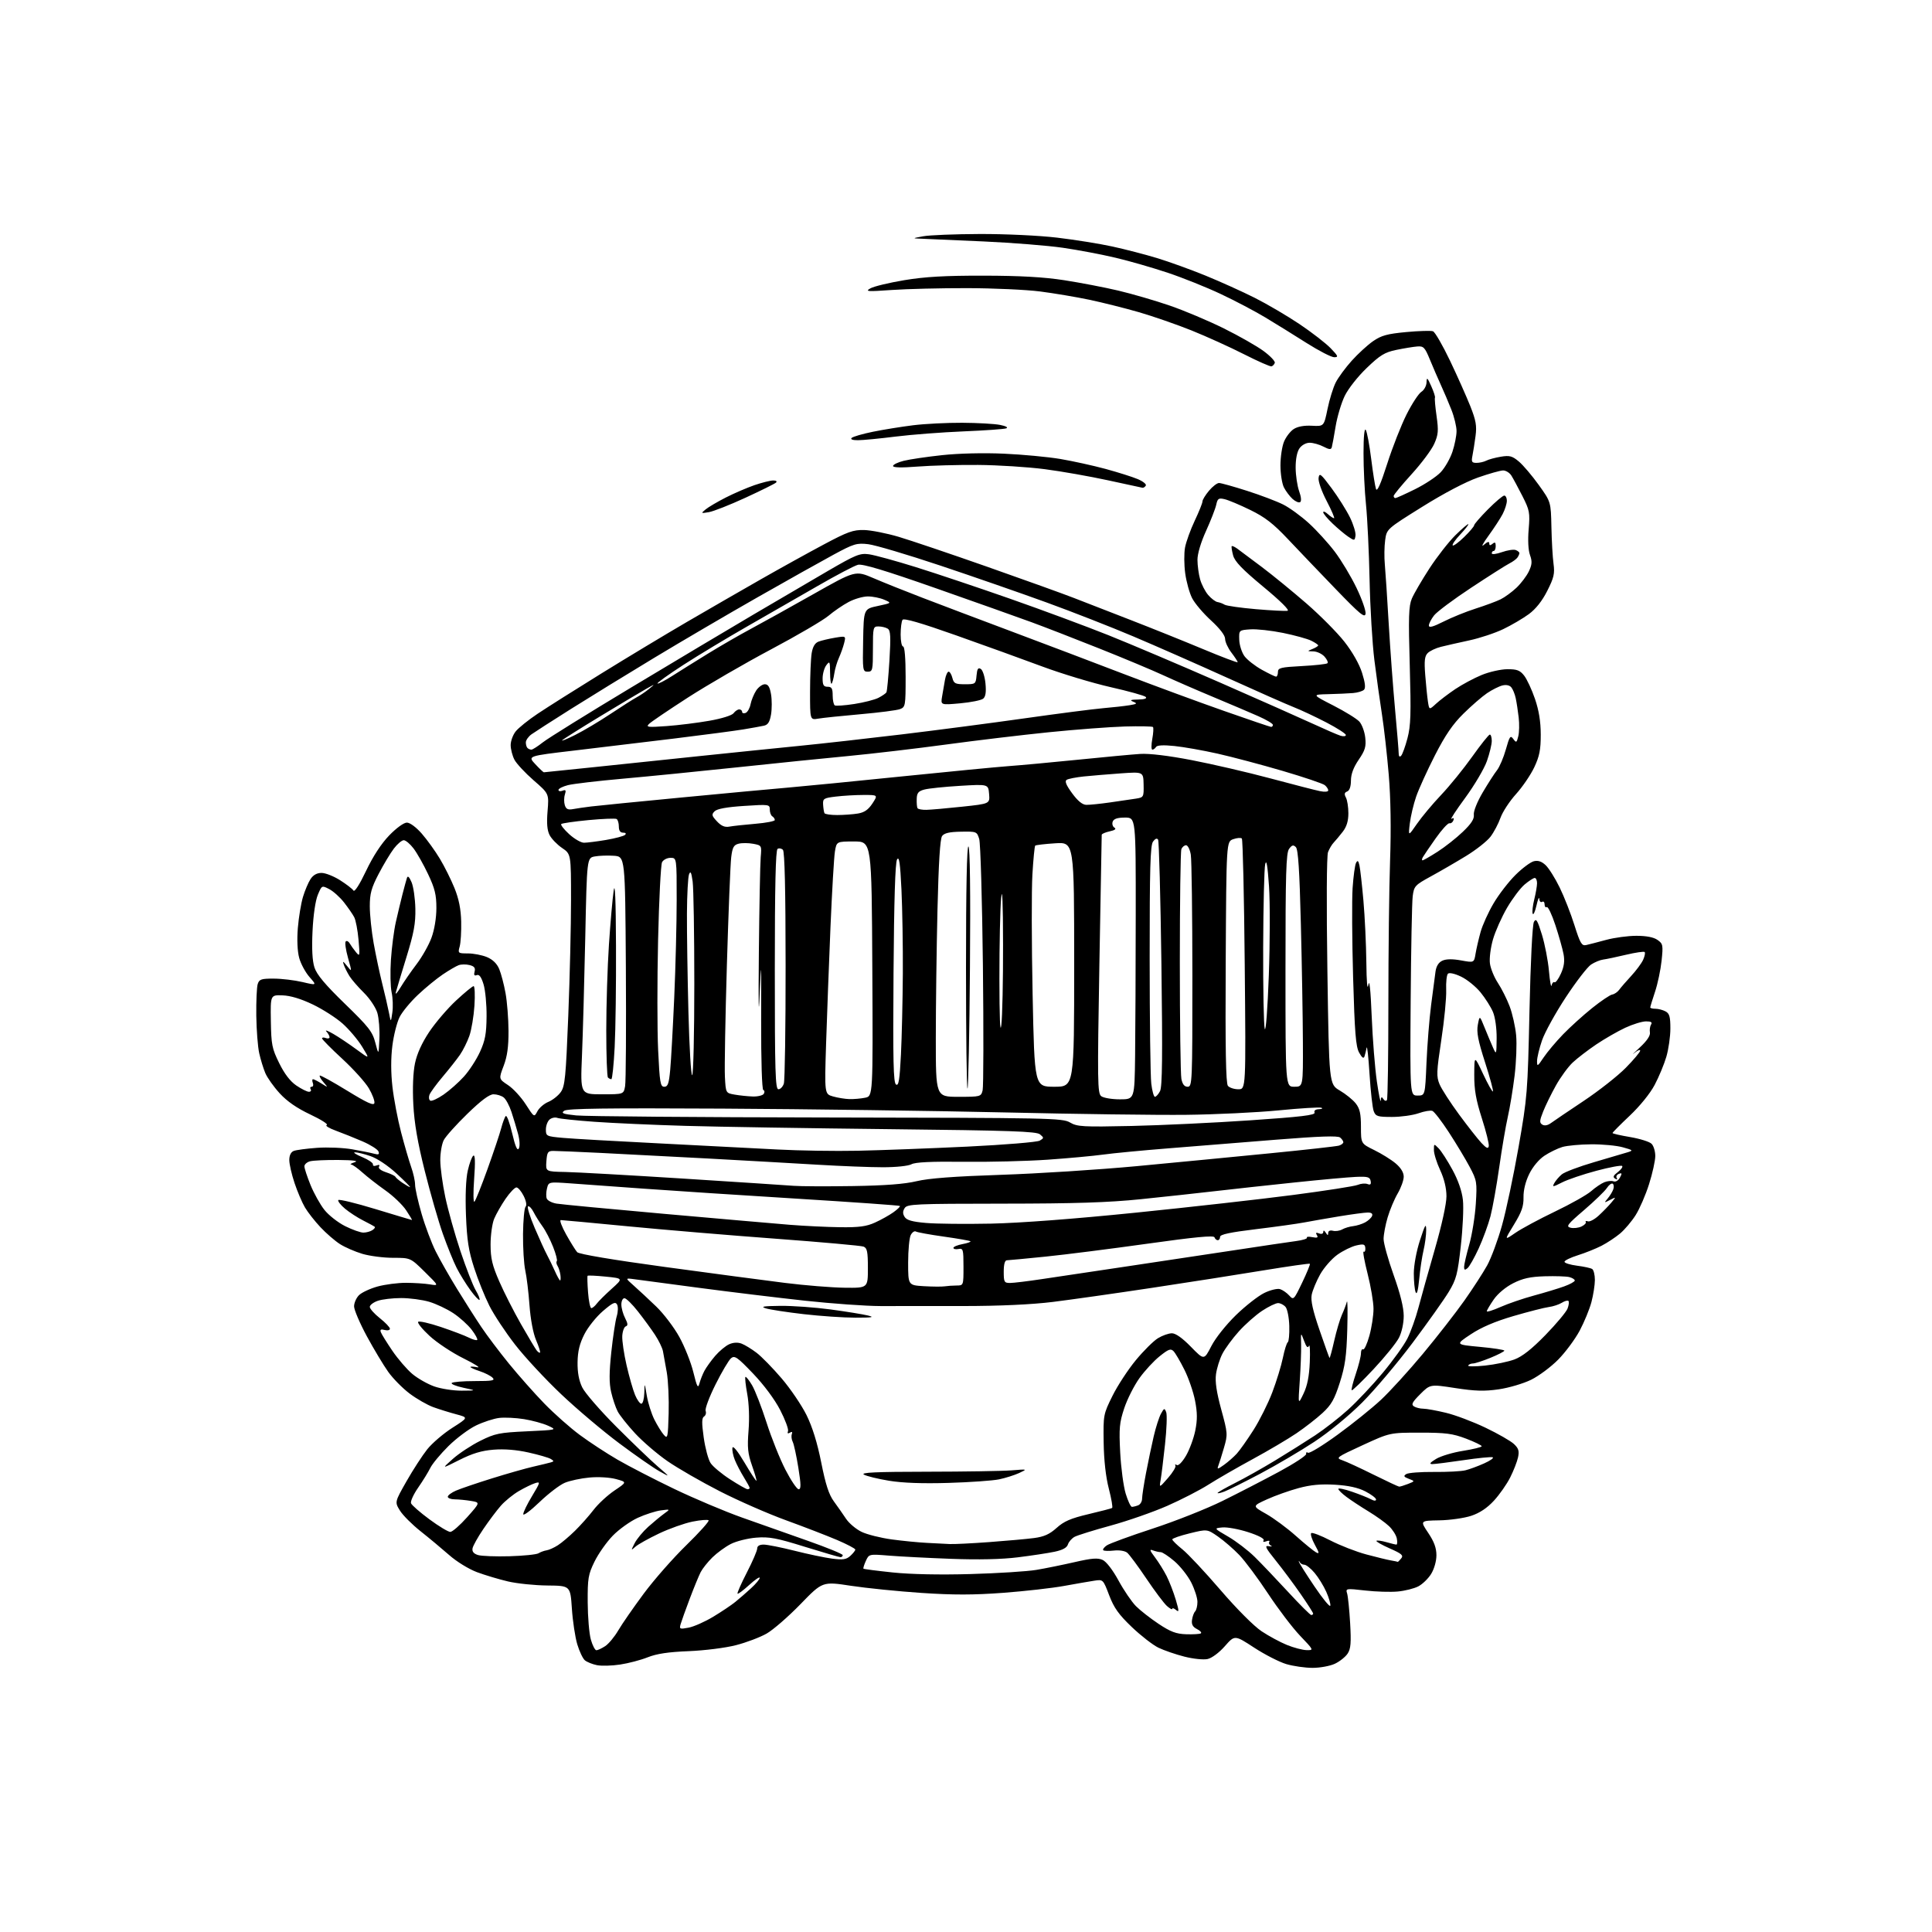 <?xml version="1.0" encoding="UTF-8" standalone="no"?>
<svg 
  version="1.1" 
  xmlns="http://www.w3.org/2000/svg" 
  xmlns:xlink="http://www.w3.org/1999/xlink" 
  xmlns:svg="http://www.w3.org/2000/svg"
  xmlns:rdf="http://www.w3.org/1999/02/22-rdf-syntax-ns#"
  xmlns:cc="http://creativecommons.org/ns#"
  xmlns:dc="http://purl.org/dc/elements/1.1/"
  viewBox="0 0 768 768"
  width="768"
  height="768"
>
<style>svg {background-color: white; }</style>"
<path stroke="none" fill="black" fill-rule="evenodd" d="M246.47,661.69C243.19,662.19 239.04,662.29 237.26,661.92C235.47,661.56 233.34,660.69 232.51,660.01C231.68,659.32 230.32,656.45 229.47,653.63C228.63,650.81 227.66,644.42 227.33,639.42C226.72,630.35 226.72,630.35 217.61,630.26C212.60,630.22 205.55,629.49 201.95,628.65C198.35,627.81 192.78,626.14 189.58,624.95C186.29,623.71 181.49,620.76 178.52,618.13C175.63,615.59 170.53,611.34 167.18,608.69C163.83,606.04 160.14,602.35 158.99,600.49C156.89,597.09 156.89,597.09 161.61,588.80C164.21,584.23 167.93,578.51 169.87,576.08C171.82,573.65 176.30,569.82 179.82,567.58C186.22,563.50 186.22,563.50 181.36,562.20C178.69,561.49 174.58,560.21 172.23,559.36C169.88,558.51 165.67,556.09 162.86,553.99C160.05,551.88 156.21,547.98 154.32,545.33C152.43,542.67 148.60,536.29 145.81,531.15C143.03,526.00 140.75,520.67 140.75,519.30C140.75,517.93 141.63,515.93 142.70,514.86C143.77,513.79 147.09,512.24 150.07,511.41C153.06,510.59 158.15,509.93 161.38,509.94C164.61,509.95 168.89,510.23 170.88,510.56C174.50,511.16 174.50,511.16 168.84,505.58C163.18,500.00 163.18,500.00 156.27,500.00C152.47,500.00 146.96,499.29 144.03,498.42C141.09,497.54 137.07,495.79 135.10,494.52C133.12,493.25 129.66,490.25 127.40,487.85C125.15,485.46 122.38,481.93 121.24,480.00C120.10,478.07 118.23,473.70 117.09,470.28C115.94,466.86 115.00,462.75 115.00,461.14C115.00,459.29 115.64,457.96 116.75,457.52C117.71,457.13 121.91,456.58 126.08,456.28C130.26,455.98 136.56,456.25 140.08,456.88C143.61,457.50 147.52,458.29 148.76,458.63C150.51,459.10 150.90,458.90 150.45,457.73C150.13,456.90 147.31,455.11 144.18,453.75C141.06,452.40 136.26,450.47 133.52,449.47C130.77,448.47 129.14,447.45 129.88,447.21C130.63,446.96 127.70,445.08 123.37,443.04C118.01,440.51 114.12,437.82 111.17,434.60C108.79,432.00 106.22,428.37 105.45,426.53C104.68,424.69 103.59,421.15 103.04,418.66C102.48,416.17 101.96,409.47 101.88,403.76C101.81,398.05 102.06,392.40 102.44,391.19C103.05,389.27 103.84,389.00 108.82,389.02C111.94,389.02 117.08,389.64 120.24,390.38C125.97,391.73 125.97,391.73 123.03,388.38C121.41,386.53 119.56,383.11 118.93,380.76C118.22,378.15 118.01,373.55 118.40,368.86C118.75,364.66 119.66,359.13 120.43,356.56C121.20,354.00 122.56,350.80 123.44,349.45C124.51,347.82 125.98,347.00 127.83,347.00C129.36,347.00 132.67,348.31 135.18,349.90C137.70,351.50 140.09,353.34 140.50,354.00C140.95,354.72 142.92,351.65 145.51,346.21C148.24,340.45 151.54,335.39 154.70,332.11C157.56,329.15 160.52,327.00 161.73,327.00C162.96,327.00 165.42,328.82 167.67,331.39C169.77,333.80 173.01,338.29 174.85,341.36C176.70,344.43 179.32,349.70 180.68,353.06C182.40,357.32 183.21,361.36 183.33,366.34C183.42,370.28 183.15,374.74 182.73,376.25C181.98,378.92 182.07,379.00 186.01,379.00C188.24,379.00 191.64,379.66 193.57,380.46C195.88,381.43 197.54,383.05 198.45,385.22C199.20,387.03 200.34,391.34 200.96,394.79C201.59,398.24 202.12,404.99 202.14,409.78C202.17,416.12 201.64,419.92 200.21,423.69C198.23,428.89 198.23,428.89 201.95,431.35C204.00,432.70 207.17,436.15 209.00,439.01C212.34,444.20 212.34,444.20 213.63,441.74C214.34,440.38 216.30,438.70 217.99,438.01C219.67,437.31 221.90,435.55 222.93,434.10C224.58,431.78 224.93,428.16 225.90,403.75C226.51,388.50 227.00,367.80 226.99,357.76C226.99,339.50 226.99,339.50 223.43,337.08C221.47,335.75 219.25,333.45 218.48,331.97C217.50,330.06 217.26,327.28 217.67,322.39C218.24,315.50 218.24,315.50 212.10,310.17C208.73,307.23 205.30,303.54 204.48,301.97C203.67,300.39 203.00,297.79 203.00,296.18C203.00,294.58 203.89,292.14 204.98,290.76C206.06,289.38 210.00,286.21 213.73,283.72C217.45,281.23 228.82,274.04 239.00,267.75C249.18,261.45 264.48,252.24 273.00,247.27C281.52,242.30 294.80,234.65 302.50,230.26C310.20,225.87 321.44,219.65 327.49,216.43C336.95,211.38 339.17,210.59 343.49,210.69C346.24,210.76 352.39,211.97 357.15,213.37C361.91,214.78 377.88,220.18 392.65,225.37C407.42,230.56 422.88,236.13 427.00,237.74C431.12,239.36 441.25,243.29 449.50,246.48C457.75,249.68 470.69,254.88 478.25,258.04C485.81,261.20 492.00,263.54 492.00,263.24C492.00,262.94 490.87,261.21 489.50,259.41C488.12,257.61 487.00,255.15 487.00,253.95C487.00,252.59 484.92,249.87 481.40,246.64C478.31,243.82 474.93,239.83 473.88,237.77C472.83,235.72 471.60,231.28 471.14,227.90C470.68,224.53 470.65,219.91 471.07,217.64C471.50,215.36 473.23,210.57 474.92,207.00C476.61,203.43 478.00,199.97 478.00,199.33C478.00,198.68 479.17,196.77 480.59,195.08C482.01,193.38 483.81,192.00 484.58,192.00C485.35,192.00 490.37,193.40 495.74,195.12C501.11,196.83 507.57,199.29 510.11,200.57C512.65,201.85 517.25,205.20 520.33,208.02C523.42,210.84 528.04,215.93 530.61,219.32C533.18,222.72 537.06,229.17 539.22,233.66C541.39,238.15 543.01,242.79 542.83,243.98C542.56,245.77 540.58,244.14 531.00,234.21C524.67,227.65 516.12,218.71 512.00,214.34C506.14,208.12 502.86,205.58 497.00,202.72C492.88,200.70 488.28,198.77 486.79,198.43C484.42,197.88 484.01,198.16 483.47,200.65C483.13,202.22 481.31,206.89 479.43,211.04C477.36,215.58 476.00,220.16 476.01,222.54C476.01,224.72 476.48,228.19 477.05,230.25C477.62,232.31 479.08,235.15 480.30,236.55C481.51,237.96 483.18,239.21 484.00,239.33C484.82,239.46 486.09,239.93 486.81,240.38C487.54,240.83 493.11,241.62 499.19,242.15C505.28,242.67 510.95,242.96 511.81,242.80C512.76,242.62 509.03,238.92 502.21,233.27C493.80,226.30 490.85,223.23 490.18,220.77C489.70,218.97 489.45,217.32 489.62,217.11C489.80,216.90 490.80,217.35 491.85,218.11C492.90,218.87 497.30,222.17 501.63,225.42C505.96,228.68 513.94,235.21 519.37,239.92C524.80,244.64 531.59,251.48 534.45,255.13C537.61,259.16 540.35,263.99 541.44,267.46C542.68,271.38 542.91,273.49 542.21,274.19C541.64,274.76 539.67,275.35 537.84,275.50C536.00,275.66 531.58,275.85 528.00,275.94C521.50,276.10 521.50,276.10 530.00,280.44C534.67,282.83 539.34,285.71 540.37,286.85C541.40,287.99 542.45,290.85 542.71,293.21C543.10,296.80 542.67,298.24 540.11,302.00C538.03,305.04 537.03,307.73 537.02,310.28C537.01,312.69 536.46,314.27 535.52,314.63C534.42,315.05 534.29,315.67 535.02,317.03C535.56,318.04 536.00,320.86 536.00,323.30C536.00,326.35 535.31,328.63 533.77,330.62C532.55,332.20 530.93,334.13 530.19,334.91C529.44,335.68 528.42,337.40 527.91,338.74C527.36,340.19 527.26,359.27 527.66,386.08C528.33,431.00 528.33,431.00 532.59,433.50C534.93,434.87 537.79,437.18 538.93,438.63C540.55,440.70 541.00,442.71 541.00,447.93C541.00,454.58 541.00,454.58 546.29,457.18C549.19,458.60 553.02,460.98 554.79,462.47C556.87,464.23 558.00,466.08 558.00,467.75C558.00,469.17 556.92,472.16 555.61,474.41C554.29,476.66 552.49,480.94 551.61,483.93C550.72,486.92 550.00,490.78 550.00,492.51C550.00,494.25 551.80,500.71 554.00,506.88C556.64,514.27 558.00,519.79 558.00,523.09C558.00,526.02 557.22,529.61 556.10,531.79C555.06,533.83 550.50,539.46 545.98,544.29C541.45,549.12 537.56,552.89 537.32,552.66C537.09,552.42 537.82,549.50 538.95,546.15C540.08,542.80 541.00,539.12 541.00,537.97C541.00,536.82 541.38,536.12 541.85,536.40C542.31,536.69 543.44,534.25 544.35,530.98C545.26,527.71 546.00,522.89 545.99,520.27C545.99,517.64 544.92,511.35 543.63,506.28C542.34,501.21 541.64,497.28 542.08,497.55C542.52,497.82 542.82,497.20 542.74,496.17C542.62,494.57 542.11,494.41 539.15,495.08C537.26,495.51 533.86,497.18 531.60,498.79C529.35,500.41 526.27,503.93 524.77,506.61C523.27,509.30 521.77,512.93 521.42,514.68C520.98,516.97 521.85,520.91 524.52,528.68C526.56,534.63 528.35,539.63 528.50,539.80C528.64,539.96 529.49,536.89 530.37,532.97C531.26,529.05 532.63,524.42 533.42,522.67C534.22,520.93 535.10,518.60 535.39,517.50C535.69,516.40 535.76,521.35 535.56,528.50C535.26,539.06 534.70,543.02 532.59,549.63C530.47,556.26 529.21,558.47 525.73,561.68C523.39,563.84 518.74,567.46 515.40,569.73C512.06,572.00 504.19,576.65 497.91,580.06C491.63,583.47 483.73,588.03 480.34,590.19C476.96,592.35 469.62,596.12 464.04,598.58C458.45,601.04 448.34,604.57 441.56,606.43C434.78,608.28 428.31,610.30 427.19,610.90C426.06,611.50 424.86,612.87 424.52,613.93C424.10,615.25 422.43,616.16 419.21,616.84C416.62,617.39 410.05,618.38 404.60,619.06C398.16,619.86 388.92,620.07 378.10,619.66C368.97,619.32 357.89,618.75 353.47,618.39C345.44,617.74 345.44,617.74 344.18,620.50C343.49,622.02 343.07,623.40 343.24,623.57C343.41,623.75 348.67,624.43 354.91,625.08C361.99,625.82 373.65,626.06 385.88,625.71C396.67,625.40 408.43,624.66 412.00,624.05C415.57,623.45 422.40,622.06 427.18,620.97C434.01,619.40 436.38,619.21 438.32,620.10C439.79,620.77 442.34,624.09 444.64,628.31C446.76,632.20 449.88,636.78 451.56,638.47C453.24,640.17 457.29,643.33 460.56,645.51C465.29,648.66 467.51,649.50 471.50,649.64C474.25,649.73 476.87,649.58 477.34,649.29C477.80,649.01 477.12,648.24 475.84,647.59C474.15,646.74 473.59,645.73 473.84,643.96C474.02,642.61 474.58,641.07 475.09,640.55C475.59,640.03 476.00,638.33 476.00,636.77C476.00,635.21 474.89,631.75 473.54,629.08C472.19,626.41 469.18,622.60 466.86,620.61C464.54,618.63 462.08,617.00 461.40,617.00C460.72,617.00 459.34,616.69 458.33,616.31C456.85,615.74 456.99,616.26 459.11,619.06C460.54,620.95 462.63,624.30 463.75,626.50C464.86,628.70 466.49,632.91 467.37,635.85C468.73,640.45 468.75,641.03 467.48,639.98C466.66,639.31 466.00,639.10 466.00,639.53C466.00,639.96 465.04,639.45 463.87,638.40C462.70,637.36 459.02,632.45 455.69,627.50C452.36,622.55 448.93,617.93 448.07,617.22C447.17,616.49 444.93,616.13 442.81,616.37C440.79,616.60 438.88,616.54 438.57,616.24C438.26,615.93 438.87,615.08 439.93,614.34C440.98,613.60 449.19,610.59 458.18,607.65C467.17,604.71 479.69,599.75 486.01,596.62C492.33,593.50 502.45,588.27 508.50,585.01C514.55,581.74 519.38,578.57 519.23,577.96C519.07,577.35 519.41,577.14 519.98,577.49C520.54,577.84 525.83,574.61 531.73,570.31C537.63,566.02 545.36,559.80 548.90,556.50C552.45,553.20 559.97,544.95 565.61,538.17C571.25,531.39 578.66,521.89 582.07,517.06C585.48,512.23 589.57,505.91 591.17,503.02C592.76,500.14 595.42,492.99 597.06,487.14C598.71,481.29 601.67,467.27 603.65,456.00C607.12,436.22 607.28,434.32 607.99,401.90C608.43,382.07 609.15,367.55 609.76,366.46C610.63,364.91 611.14,365.72 612.93,371.51C614.10,375.30 615.36,381.80 615.73,385.95C616.10,390.10 616.57,392.71 616.78,391.74C616.98,390.77 617.50,390.19 617.94,390.46C618.37,390.73 619.51,389.19 620.48,387.04C621.75,384.24 622.05,382.04 621.54,379.31C621.15,377.22 619.69,372.02 618.29,367.77C616.89,363.52 615.35,360.28 614.87,360.58C614.39,360.88 614.00,360.39 614.00,359.50C614.00,358.61 613.55,358.16 613.00,358.50C612.45,358.84 611.95,358.30 611.89,357.31C611.83,356.31 611.32,357.52 610.76,360.00C610.19,362.48 609.52,363.91 609.26,363.19C609.00,362.47 609.29,359.91 609.90,357.50C610.50,355.09 611.00,352.19 611.00,351.06C611.00,349.93 610.58,349.00 610.08,349.00C609.57,349.00 607.76,350.17 606.06,351.60C604.36,353.03 601.22,357.20 599.08,360.86C596.95,364.52 594.43,370.16 593.49,373.40C592.54,376.67 592.00,380.93 592.27,382.99C592.54,385.03 593.97,388.50 595.43,390.72C596.89,392.93 599.00,397.11 600.10,400.01C601.20,402.92 602.37,408.11 602.69,411.55C603.01,414.99 602.73,422.24 602.07,427.65C601.40,433.07 600.19,440.43 599.37,444.00C598.56,447.57 597.02,456.57 595.97,464.00C594.91,471.43 593.34,480.20 592.48,483.50C591.61,486.80 589.51,492.54 587.81,496.25C586.10,499.96 584.10,503.51 583.35,504.12C582.31,504.99 582.00,504.87 582.00,503.61C582.00,502.71 582.92,498.72 584.05,494.74C585.18,490.76 586.35,483.45 586.66,478.50C587.19,469.89 587.08,469.25 584.20,463.82C582.54,460.70 578.83,454.54 575.96,450.13C573.09,445.72 570.13,441.88 569.39,441.60C568.64,441.31 566.17,441.73 563.89,442.54C561.61,443.34 556.87,444.00 553.35,444.00C547.59,444.00 546.86,443.77 546.07,441.70C545.59,440.43 544.84,433.79 544.41,426.95C543.98,420.10 543.46,415.40 543.25,416.50C543.05,417.60 542.66,419.15 542.40,419.94C542.06,420.95 541.42,420.49 540.28,418.44C538.95,416.04 538.51,410.58 537.88,388.50C537.46,373.65 537.37,357.68 537.68,353.00C538.00,348.32 538.61,343.83 539.05,343.01C539.66,341.86 539.97,342.09 540.40,344.01C540.71,345.38 541.42,351.68 541.98,358.00C542.54,364.32 543.06,375.35 543.14,382.50C543.23,390.48 543.54,393.96 543.94,391.50C544.36,388.90 544.83,393.27 545.27,404.00C545.64,413.07 546.57,424.77 547.34,430.00C548.10,435.23 548.80,438.60 548.88,437.50C548.99,435.98 549.24,435.83 549.89,436.86C550.37,437.61 551.01,437.80 551.33,437.28C551.65,436.77 551.90,419.50 551.90,398.92C551.90,378.34 552.20,352.73 552.58,342.00C553.02,329.43 552.83,317.35 552.05,308.00C551.38,300.02 550.17,289.23 549.35,284.00C548.53,278.77 547.18,269.10 546.35,262.50C545.52,255.90 544.66,241.50 544.43,230.50C544.20,219.50 543.56,206.06 543.01,200.64C542.45,195.22 542.01,186.00 542.02,180.14C542.02,173.51 542.37,170.03 542.92,170.91C543.41,171.68 544.38,176.86 545.07,182.41C545.76,187.96 546.62,193.34 546.98,194.37C547.43,195.65 548.83,192.50 551.43,184.37C553.52,177.84 556.99,169.01 559.13,164.75C561.27,160.49 563.92,156.45 565.01,155.76C566.10,155.08 567.03,153.39 567.07,152.01C567.14,149.83 567.39,150.03 568.94,153.50C569.93,155.70 570.59,157.76 570.42,158.07C570.24,158.39 570.53,161.69 571.06,165.41C571.88,171.22 571.75,172.77 570.13,176.43C569.10,178.77 565.05,184.20 561.13,188.50C557.21,192.80 554.00,196.70 554.00,197.16C554.00,197.62 554.30,198.00 554.68,198.00C555.05,198.00 558.58,196.41 562.52,194.46C566.46,192.51 571.05,189.47 572.71,187.71C574.38,185.94 576.47,182.28 577.37,179.57C578.27,176.86 579.00,173.17 579.00,171.36C579.00,169.55 578.08,165.73 576.95,162.87C575.82,160.00 573.95,155.60 572.79,153.08C571.64,150.56 569.67,146.03 568.43,143.00C566.39,138.04 565.89,137.52 563.35,137.73C561.80,137.85 558.07,138.47 555.06,139.09C550.43,140.05 548.62,141.16 543.29,146.28C539.74,149.68 535.91,154.55 534.53,157.42C533.19,160.21 531.56,165.65 530.93,169.50C530.30,173.35 529.61,177.08 529.41,177.78C529.12,178.80 528.41,178.74 526.07,177.53C524.44,176.69 521.98,176.00 520.61,176.00C519.16,176.00 517.46,176.94 516.56,178.22C515.59,179.61 515.02,182.52 515.04,185.97C515.07,189.01 515.69,193.19 516.43,195.26C517.25,197.55 517.40,199.25 516.82,199.61C516.30,199.93 514.96,199.37 513.83,198.35C512.71,197.34 511.17,195.29 510.40,193.80C509.63,192.32 509.00,188.36 509.00,185.02C509.00,181.67 509.64,177.41 510.42,175.55C511.20,173.68 512.92,171.44 514.25,170.57C515.81,169.55 518.40,169.08 521.48,169.24C526.29,169.50 526.29,169.50 527.71,162.58C528.49,158.78 529.96,154.03 530.98,152.03C532.00,150.03 534.86,146.14 537.34,143.39C539.82,140.63 543.63,137.14 545.82,135.62C549.10,133.35 551.44,132.71 559.00,132.00C564.06,131.53 568.85,131.39 569.64,131.69C570.44,132.00 573.48,137.26 576.40,143.37C579.32,149.49 582.94,157.62 584.46,161.43C586.72,167.13 587.09,169.25 586.55,173.32C586.19,176.05 585.64,179.57 585.32,181.14C584.83,183.59 585.06,184.00 586.94,184.00C588.15,184.00 589.89,183.60 590.82,183.12C591.74,182.63 594.34,181.93 596.60,181.55C600.11,180.97 601.14,181.25 603.79,183.48C605.49,184.91 609.04,189.10 611.69,192.79C616.50,199.50 616.50,199.50 616.71,209.50C616.82,215.00 617.20,221.57 617.55,224.10C618.08,228.01 617.71,229.64 615.07,234.86C613.03,238.90 610.51,242.08 607.73,244.13C605.40,245.84 600.82,248.53 597.54,250.10C594.27,251.67 588.19,253.68 584.04,254.57C579.89,255.46 574.83,256.61 572.80,257.12C570.76,257.63 568.39,258.75 567.54,259.60C566.32,260.82 566.11,262.64 566.55,268.32C566.86,272.27 567.34,277.02 567.62,278.87C568.14,282.24 568.14,282.24 570.82,279.77C572.29,278.41 575.74,275.79 578.48,273.94C581.21,272.10 585.94,269.57 588.98,268.32C592.01,267.07 596.60,266.04 599.18,266.02C603.02,266.00 604.21,266.46 605.86,268.55C606.97,269.96 608.91,274.12 610.17,277.80C611.75,282.43 612.46,286.82 612.47,292.00C612.48,298.01 611.97,300.60 609.90,305.00C608.47,308.02 605.21,312.82 602.64,315.66C600.07,318.50 597.30,322.74 596.47,325.09C595.64,327.44 593.85,330.82 592.49,332.61C591.13,334.39 586.75,337.85 582.76,340.28C578.77,342.72 572.49,346.36 568.81,348.37C562.45,351.85 562.09,352.24 561.57,356.27C561.27,358.59 560.91,377.38 560.76,398.00C560.50,435.50 560.50,435.50 563.50,435.50C566.50,435.50 566.50,435.50 567.05,422.50C567.36,415.35 568.18,405.00 568.89,399.50C569.60,394.00 570.38,388.02 570.64,386.20C570.95,384.03 571.88,382.56 573.37,381.88C574.87,381.19 577.39,381.16 580.80,381.78C585.96,382.72 585.96,382.72 586.56,379.11C586.89,377.12 587.79,373.25 588.55,370.50C589.31,367.75 591.64,362.61 593.72,359.09C595.80,355.56 599.71,350.49 602.41,347.82C605.10,345.14 608.39,342.69 609.71,342.36C611.39,341.94 612.81,342.41 614.42,343.92C615.69,345.12 618.19,349.10 619.98,352.77C621.78,356.45 624.43,363.20 625.87,367.79C628.14,374.99 628.77,376.06 630.50,375.68C631.60,375.44 635.18,374.51 638.46,373.62C641.74,372.73 647.15,372.00 650.49,372.00C654.48,372.00 657.35,372.56 658.88,373.63C661.05,375.15 661.16,375.69 660.51,381.88C660.13,385.52 658.96,391.07 657.91,394.22C656.86,397.36 656.00,400.18 656.00,400.47C656.00,400.76 656.93,401.00 658.07,401.00C659.20,401.00 661.00,401.47 662.07,402.04C663.64,402.88 664.00,404.16 664.00,408.85C664.00,412.03 663.28,417.08 662.40,420.07C661.53,423.06 659.43,428.10 657.75,431.27C655.96,434.66 651.87,439.71 647.85,443.50C644.08,447.06 641.00,450.16 641.00,450.39C641.00,450.63 644.16,451.35 648.02,452.00C651.89,452.66 655.71,453.85 656.52,454.67C657.34,455.48 658.00,457.66 658.00,459.52C658.00,461.38 656.89,466.41 655.53,470.70C654.18,474.99 651.78,480.53 650.20,483.02C648.63,485.51 645.85,488.79 644.03,490.32C642.22,491.85 638.88,494.05 636.62,495.22C634.35,496.38 630.11,498.08 627.20,498.99C624.28,499.91 621.90,501.07 621.91,501.58C621.92,502.08 624.15,502.78 626.86,503.13C629.58,503.47 632.29,504.06 632.90,504.44C633.50,504.81 633.99,506.78 633.99,508.81C633.98,510.84 633.36,514.81 632.61,517.63C631.86,520.45 629.76,525.55 627.95,528.95C626.13,532.35 622.30,537.53 619.42,540.45C616.55,543.37 611.68,546.99 608.60,548.50C605.51,550.00 599.73,551.71 595.75,552.28C590.05,553.10 586.36,552.99 578.51,551.78C568.53,550.24 568.53,550.24 564.57,554.19C561.39,557.37 560.90,558.32 562.06,559.06C562.85,559.56 564.53,559.98 565.79,559.98C567.06,559.99 571.11,560.72 574.79,561.61C578.48,562.49 585.55,565.16 590.50,567.53C595.45,569.90 600.54,572.81 601.81,574.01C603.67,575.76 603.98,576.80 603.44,579.34C603.06,581.08 601.66,584.68 600.31,587.34C598.97,590.00 596.07,594.14 593.86,596.54C591.17,599.46 588.20,601.44 584.83,602.56C582.07,603.47 576.36,604.29 572.14,604.36C564.48,604.50 564.48,604.50 567.74,609.35C570.08,612.83 571.00,615.34 571.00,618.23C571.00,620.58 570.12,623.68 568.90,625.66C567.75,627.52 565.45,629.75 563.79,630.61C562.13,631.47 558.46,632.39 555.64,632.65C552.81,632.92 546.98,632.74 542.68,632.25C535.05,631.39 534.88,631.42 535.50,633.43C535.85,634.57 536.39,639.88 536.70,645.22C537.15,653.04 536.96,655.41 535.71,657.32C534.85,658.63 532.59,660.44 530.67,661.35C528.76,662.26 524.76,663.00 521.78,663.00C518.80,663.00 514.09,662.32 511.31,661.50C508.53,660.67 502.78,657.73 498.54,654.96C490.82,649.92 490.82,649.92 486.89,654.39C484.62,656.97 481.72,659.12 480.03,659.49C478.39,659.85 474.32,659.43 470.80,658.53C467.33,657.65 462.70,656.05 460.50,654.99C458.30,653.93 453.54,650.23 449.92,646.78C444.73,641.82 442.83,639.17 440.92,634.16C438.50,627.82 438.50,627.82 435.00,628.35C433.07,628.64 427.68,629.58 423.00,630.43C418.32,631.29 407.44,632.52 398.81,633.17C386.99,634.05 378.98,634.06 366.31,633.21C357.06,632.59 344.43,631.31 338.23,630.37C326.96,628.65 326.96,628.65 318.23,637.65C313.43,642.60 307.36,647.88 304.75,649.37C302.14,650.86 296.64,652.94 292.52,653.99C288.32,655.07 280.09,656.10 273.77,656.36C265.69,656.68 261.08,657.37 257.47,658.80C254.71,659.90 249.76,661.20 246.47,661.69zM237.07,656.00C237.62,656.00 239.20,655.26 240.58,654.36C241.95,653.46 244.29,650.64 245.77,648.11C247.25,645.57 251.81,639.00 255.89,633.50C259.97,628.00 267.59,619.33 272.82,614.24C278.04,609.15 282.03,604.70 281.68,604.35C281.33,604.00 278.45,604.23 275.27,604.87C272.10,605.51 266.13,607.62 262.00,609.58C257.88,611.54 253.66,613.89 252.62,614.82C250.78,616.46 250.77,616.42 252.30,613.42C253.16,611.73 255.59,608.81 257.69,606.92C259.80,605.04 262.64,602.69 264.01,601.70C266.50,599.91 266.50,599.91 262.71,600.40C260.63,600.67 256.48,602.01 253.49,603.37C250.51,604.74 246.05,607.93 243.59,610.46C241.13,612.99 237.87,617.62 236.34,620.74C233.82,625.89 233.57,627.40 233.62,636.96C233.65,642.76 234.21,649.41 234.87,651.75C235.54,654.09 236.53,656.00 237.07,656.00zM519.40,655.95C522.29,656.00 522.29,655.98 516.82,650.25C513.80,647.09 508.07,639.55 504.08,633.50C500.09,627.45 494.95,620.55 492.66,618.16C490.37,615.77 486.56,612.47 484.19,610.82C479.87,607.82 479.87,607.82 472.94,609.52C469.12,610.45 466.00,611.54 466.00,611.94C466.00,612.34 467.81,614.12 470.03,615.90C472.25,617.68 479.06,624.96 485.17,632.07C491.62,639.57 498.48,646.45 501.51,648.46C504.38,650.37 508.93,652.82 511.61,653.91C514.30,655.00 517.81,655.92 519.40,655.95zM273.72,647.02C275.80,646.63 280.20,644.68 283.50,642.69C286.80,640.70 290.77,638.04 292.31,636.78C293.86,635.53 296.67,633.08 298.56,631.35C300.45,629.62 302.00,627.76 302.00,627.22C302.00,626.67 300.11,627.96 297.79,630.08C295.48,632.19 293.40,633.74 293.18,633.51C292.95,633.29 294.62,629.50 296.88,625.11C299.15,620.71 301.00,616.41 301.00,615.56C301.00,614.55 301.91,614.00 303.57,614.00C304.98,614.00 310.49,615.10 315.82,616.44C321.14,617.79 327.87,619.20 330.78,619.58C335.09,620.14 336.41,619.94 338.03,618.48C339.11,617.49 340.00,616.37 340.00,615.98C340.00,615.59 336.74,613.88 332.75,612.17C328.76,610.47 319.65,606.95 312.50,604.35C305.35,601.76 293.49,596.56 286.15,592.81C278.80,589.05 269.45,583.67 265.37,580.85C261.29,578.03 255.49,573.05 252.47,569.79C249.45,566.53 246.32,562.59 245.52,561.04C244.71,559.48 243.55,556.02 242.94,553.35C242.12,549.76 242.14,545.64 243.00,537.50C243.65,531.45 244.62,525.05 245.15,523.28C245.70,521.49 245.76,519.40 245.30,518.57C244.61,517.35 243.58,517.82 239.69,521.15C237.07,523.39 233.74,527.54 232.31,530.36C230.41,534.09 229.66,537.14 229.59,541.50C229.53,545.56 230.13,548.80 231.44,551.50C232.50,553.70 238.58,560.71 244.94,567.08C251.30,573.45 258.75,580.60 261.50,582.97C266.50,587.28 266.50,587.28 262.20,584.89C259.84,583.58 252.64,578.58 246.22,573.78C239.79,568.99 229.40,560.22 223.13,554.28C216.86,548.35 208.59,539.46 204.76,534.51C200.92,529.57 196.31,522.60 194.51,519.01C192.71,515.43 189.99,508.68 188.48,504.00C186.27,497.21 185.62,493.00 185.23,483.10C184.93,475.34 185.19,468.71 185.94,465.37C186.60,462.43 187.60,459.75 188.17,459.39C188.87,458.96 188.97,461.91 188.48,468.63C188.09,474.06 188.13,478.14 188.59,477.71C189.05,477.27 191.39,471.42 193.80,464.71C196.21,457.99 198.66,450.70 199.23,448.50C199.81,446.30 200.62,444.12 201.03,443.66C201.45,443.19 202.59,446.25 203.58,450.44C204.84,455.79 205.64,457.61 206.23,456.55C206.73,455.67 206.60,453.23 205.94,450.76C205.31,448.42 204.13,444.48 203.31,442.00C202.50,439.52 201.11,436.94 200.22,436.25C199.34,435.56 197.53,435.00 196.19,435.00C194.52,435.00 191.29,437.41 185.79,442.75C181.40,447.01 177.18,451.72 176.41,453.20C175.63,454.69 175.01,458.29 175.02,461.20C175.02,464.12 175.92,470.72 177.01,475.87C178.10,481.02 180.81,490.70 183.04,497.37C185.27,504.04 187.99,511.02 189.09,512.88C190.19,514.73 190.87,516.46 190.61,516.72C190.36,516.98 188.72,515.23 186.98,512.84C185.24,510.45 182.78,506.48 181.52,504.00C180.26,501.52 177.80,495.45 176.05,490.50C174.30,485.55 171.06,474.30 168.86,465.50C166.00,454.11 164.69,446.47 164.30,439.00C163.96,432.48 164.21,426.30 164.96,422.69C165.75,418.89 167.71,414.57 170.63,410.19C173.09,406.51 177.88,400.91 181.28,397.75C184.68,394.59 187.82,392.00 188.27,392.00C188.72,392.00 188.87,395.49 188.60,399.75C188.32,404.01 187.41,409.44 186.57,411.82C185.73,414.19 184.05,417.56 182.83,419.32C181.62,421.07 178.54,424.98 175.98,428.00C173.43,431.02 171.06,434.27 170.71,435.22C170.37,436.16 170.51,437.20 171.04,437.52C171.56,437.84 173.93,436.77 176.30,435.14C178.67,433.51 182.33,430.27 184.42,427.95C186.52,425.64 189.38,421.23 190.79,418.15C192.86,413.62 193.36,410.95 193.42,404.03C193.47,399.34 192.93,393.61 192.22,391.29C191.34,388.39 190.51,387.25 189.55,387.62C188.55,388.00 188.29,387.59 188.66,386.21C189.04,384.75 188.53,384.10 186.66,383.63C185.29,383.28 183.34,383.30 182.33,383.67C181.32,384.04 178.47,385.70 176.00,387.37C173.53,389.04 169.09,392.67 166.15,395.45C163.20,398.22 159.93,402.18 158.87,404.25C157.81,406.33 156.51,411.46 155.98,415.65C155.35,420.62 155.36,426.34 156.00,432.02C156.55,436.82 158.09,444.96 159.44,450.12C160.79,455.28 162.59,461.47 163.44,463.88C164.30,466.28 165.00,469.45 165.00,470.92C165.00,472.39 166.16,477.59 167.58,482.47C168.99,487.36 171.52,494.09 173.19,497.43C174.87,500.77 178.72,507.55 181.77,512.50C184.81,517.45 189.11,524.20 191.33,527.50C193.54,530.80 198.46,537.33 202.26,542.00C206.06,546.67 212.39,553.82 216.33,557.88C220.27,561.94 226.65,567.59 230.50,570.43C234.35,573.28 241.10,577.70 245.50,580.25C249.90,582.80 260.02,588.03 268.00,591.86C275.98,595.69 288.12,600.82 295.00,603.26C301.88,605.69 313.69,609.87 321.25,612.54C328.81,615.20 335.00,617.75 335.00,618.19C335.00,618.64 334.60,619.00 334.11,619.00C333.63,619.00 327.26,617.14 319.96,614.88C308.68,611.37 305.78,610.82 300.57,611.24C297.20,611.51 292.65,612.65 290.47,613.78C288.29,614.90 285.01,617.30 283.18,619.10C281.35,620.90 279.26,623.53 278.53,624.94C277.81,626.35 275.85,631.10 274.19,635.50C272.53,639.90 270.90,644.45 270.56,645.62C269.99,647.59 270.21,647.69 273.72,647.02zM521.25,642.00C521.66,642.00 522.00,641.74 522.00,641.41C522.00,641.09 519.77,637.60 517.04,633.66C514.32,629.72 509.86,623.74 507.15,620.37C503.06,615.30 502.57,614.31 504.35,614.63C505.53,614.85 505.93,614.75 505.24,614.43C504.55,614.10 504.24,613.42 504.55,612.93C504.85,612.43 504.33,612.32 503.39,612.68C502.31,613.09 501.91,612.95 502.32,612.29C502.71,611.66 500.25,610.37 496.14,609.05C492.39,607.84 487.78,607.00 485.91,607.18C482.50,607.51 482.50,607.51 488.22,610.83C491.37,612.66 496.09,616.27 498.72,618.85C501.35,621.44 507.32,627.70 512.00,632.77C516.67,637.84 520.84,642.00 521.25,642.00zM528.82,638.29C528.99,637.63 528.27,635.15 527.22,632.79C526.17,630.43 524.08,627.04 522.57,625.25C521.06,623.46 519.22,622.00 518.49,622.00C517.76,622.00 516.94,621.54 516.66,620.98C516.38,620.41 516.23,620.34 516.33,620.83C516.42,621.31 519.20,625.71 522.50,630.60C525.80,635.50 528.64,638.96 528.82,638.29zM555.63,620.86C555.70,620.94 556.30,620.34 556.97,619.53C558.00,618.30 557.28,617.65 552.44,615.52C549.28,614.12 546.90,612.76 547.16,612.50C547.42,612.25 549.17,612.48 551.06,613.02C552.94,613.56 554.76,614.00 555.10,614.00C555.44,614.00 555.52,612.92 555.26,611.59C555.01,610.27 553.61,608.05 552.15,606.66C550.69,605.27 547.02,602.64 544.00,600.81C540.98,598.98 537.04,596.39 535.25,595.05C533.46,593.72 532.00,592.28 532.00,591.87C532.00,591.45 534.43,591.94 537.40,592.97C540.37,593.99 543.75,595.33 544.90,595.95C546.25,596.67 547.00,596.71 547.00,596.06C547.00,595.50 545.09,594.06 542.75,592.85C539.85,591.36 536.03,590.52 530.69,590.20C525.06,589.87 521.01,590.24 516.19,591.55C512.51,592.54 506.86,594.55 503.63,596.02C497.77,598.68 497.77,598.68 503.31,601.80C506.35,603.52 511.68,607.46 515.14,610.55C518.60,613.63 522.20,616.57 523.13,617.07C524.55,617.83 524.48,617.35 522.67,614.06C521.49,611.90 520.84,609.83 521.22,609.45C521.60,609.07 525.03,610.38 528.86,612.36C532.68,614.33 539.11,616.84 543.15,617.92C547.19,619.00 551.62,620.08 553.00,620.31C554.38,620.54 555.56,620.79 555.63,620.86zM202.57,618.63C208.10,618.47 213.28,617.94 214.07,617.45C214.86,616.96 216.30,616.43 217.28,616.28C218.26,616.13 220.29,615.22 221.78,614.25C223.28,613.29 226.34,610.70 228.58,608.50C230.82,606.30 234.15,602.56 235.96,600.19C237.78,597.81 241.52,594.36 244.26,592.51C249.26,589.15 249.26,589.15 244.88,587.96C242.36,587.28 237.88,587.01 234.32,587.34C230.93,587.65 226.51,588.59 224.52,589.43C222.52,590.26 217.98,593.73 214.44,597.13C210.90,600.53 208.00,602.68 208.00,601.91C208.00,601.13 209.58,597.88 211.52,594.68C214.81,589.22 214.88,588.90 212.76,589.56C211.52,589.94 208.61,591.35 206.29,592.70C203.98,594.04 200.74,596.67 199.10,598.54C197.46,600.40 194.33,604.57 192.15,607.79C189.96,611.01 188.02,614.48 187.84,615.50C187.61,616.77 188.29,617.61 190.00,618.15C191.38,618.57 197.03,618.79 202.57,618.63zM377.50,613.78C379.15,613.87 386.21,613.52 393.19,613.01C400.17,612.50 408.24,611.77 411.11,611.39C415.04,610.87 417.24,609.87 420.02,607.37C422.91,604.75 425.63,603.57 432.60,601.92C437.50,600.76 441.76,599.65 442.08,599.45C442.41,599.25 441.82,595.81 440.78,591.79C439.57,587.12 438.83,580.51 438.72,573.39C438.56,562.47 438.61,562.17 442.22,554.89C444.23,550.83 448.41,544.44 451.51,540.69C454.60,536.95 458.57,533.01 460.32,531.95C462.07,530.88 464.55,530.01 465.84,530.00C467.35,530.00 470.02,531.89 473.40,535.36C478.63,540.72 478.63,540.72 481.52,535.11C483.17,531.89 487.35,526.64 491.31,522.78C495.11,519.09 500.19,515.12 502.59,513.96C504.99,512.79 507.80,512.12 508.84,512.45C509.88,512.78 511.53,513.92 512.49,514.99C514.20,516.88 514.34,516.73 517.65,509.83C519.52,505.92 520.90,502.56 520.70,502.37C520.51,502.18 512.29,503.35 502.43,504.97C492.57,506.60 472.57,509.73 458.00,511.93C443.43,514.13 425.65,516.65 418.50,517.54C410.14,518.57 397.48,519.16 383.00,519.17C370.62,519.19 355.77,519.19 350.00,519.18C344.23,519.17 330.73,518.21 320.00,517.05C309.27,515.88 290.38,513.59 278.00,511.95C265.62,510.31 253.93,508.75 252.00,508.49C248.50,508.02 248.50,508.02 252.00,511.12C253.93,512.82 257.91,516.53 260.85,519.36C263.80,522.19 267.93,527.63 270.04,531.45C272.15,535.27 274.66,541.57 275.61,545.45C277.06,551.35 277.46,552.08 278.04,549.94C278.41,548.53 279.30,546.28 280.01,544.94C280.72,543.60 282.64,540.92 284.28,539.00C285.93,537.08 288.44,534.99 289.86,534.36C291.51,533.63 293.29,533.54 294.79,534.11C296.08,534.60 298.76,536.24 300.75,537.75C302.73,539.26 307.23,543.86 310.73,547.96C314.23,552.06 318.68,558.62 320.61,562.52C322.95,567.25 324.90,573.56 326.46,581.40C328.19,590.11 329.49,594.12 331.48,596.83C332.96,598.85 335.14,601.97 336.33,603.76C337.53,605.55 340.30,607.88 342.50,608.94C344.70,610.00 350.10,611.35 354.50,611.95C358.90,612.54 365.20,613.16 368.50,613.32C371.80,613.49 375.85,613.69 377.50,613.78zM179.00,608.96C179.82,608.96 182.84,606.32 185.71,603.10C190.92,597.25 190.92,597.25 187.21,596.64C185.17,596.30 182.26,596.02 180.75,596.01C179.24,596.00 178.00,595.54 178.00,594.98C178.00,594.42 179.46,593.33 181.25,592.55C183.04,591.77 189.45,589.59 195.50,587.70C201.55,585.81 208.97,583.70 212.00,583.01C215.03,582.31 218.16,581.56 218.97,581.32C220.27,580.94 220.27,580.78 218.97,579.97C218.16,579.46 214.18,578.30 210.13,577.40C205.34,576.32 200.47,575.93 196.22,576.27C191.44,576.65 187.78,577.75 182.59,580.37C175.50,583.94 175.50,583.94 180.00,579.94C182.47,577.74 187.40,574.49 190.95,572.73C196.81,569.82 198.49,569.48 209.45,568.97C221.50,568.41 221.50,568.41 217.89,566.75C215.90,565.84 211.60,564.66 208.32,564.13C205.05,563.60 200.60,563.39 198.43,563.65C196.27,563.91 192.15,565.25 189.27,566.63C186.40,568.00 181.45,571.70 178.27,574.84C175.10,577.98 171.85,581.89 171.05,583.53C170.25,585.16 168.08,588.68 166.23,591.35C164.38,594.02 163.10,596.82 163.39,597.57C163.68,598.33 166.97,601.20 170.71,603.96C174.44,606.72 178.18,608.97 179.00,608.96zM449.96,599.00C450.44,599.00 451.55,598.73 452.42,598.39C453.29,598.06 454.00,596.87 454.00,595.74C454.00,594.62 454.70,590.05 455.55,585.60C456.40,581.14 457.78,574.58 458.61,571.00C459.44,567.42 460.74,563.38 461.49,562.00C462.74,559.71 462.92,559.66 463.58,561.36C463.98,562.39 463.77,568.15 463.11,574.17C462.46,580.19 461.68,586.55 461.37,588.30C460.81,591.50 460.81,591.50 464.31,587.50C466.23,585.30 467.55,583.09 467.25,582.60C466.94,582.10 467.19,582.00 467.79,582.37C468.43,582.77 469.95,581.23 471.45,578.68C472.85,576.28 474.51,571.78 475.14,568.68C476.00,564.39 475.98,561.54 475.05,556.77C474.38,553.32 472.48,547.80 470.83,544.50C469.18,541.20 467.24,537.88 466.51,537.13C465.39,535.97 464.52,536.29 460.98,539.13C458.66,540.98 455.04,544.90 452.94,547.84C450.83,550.78 448.12,556.15 446.91,559.77C444.99,565.53 444.79,567.72 445.30,577.43C445.62,583.52 446.60,590.86 447.48,593.75C448.36,596.64 449.47,599.00 449.96,599.00zM486.75,592.90C485.24,593.48 484.00,593.74 484.00,593.49C484.00,593.23 487.11,591.46 490.91,589.54C494.72,587.63 501.92,583.58 506.91,580.55C511.91,577.52 519.04,573.04 522.75,570.60C526.46,568.15 532.40,563.53 535.93,560.32C539.47,557.12 545.66,550.54 549.69,545.70C553.72,540.87 558.11,534.75 559.44,532.12C560.78,529.48 562.75,523.99 563.83,519.91C564.90,515.83 567.86,505.30 570.39,496.51C573.15,486.93 575.00,478.50 574.99,475.51C574.98,472.29 574.09,468.59 572.49,465.15C571.12,462.21 570.00,458.62 570.00,457.18C570.00,454.57 570.01,454.57 571.92,456.53C572.97,457.61 575.43,461.43 577.38,465.02C579.65,469.18 581.15,473.52 581.53,477.02C581.87,480.03 581.49,488.23 580.70,495.23C579.42,506.60 578.91,508.56 575.88,513.56C574.02,516.64 567.55,525.76 561.50,533.83C555.45,541.90 546.45,552.55 541.50,557.51C536.25,562.77 528.33,569.27 522.50,573.12C517.00,576.75 507.32,582.45 501.00,585.79C494.68,589.13 488.26,592.33 486.75,592.90zM297.16,592.00C297.62,592.00 298.00,591.77 298.00,591.48C298.00,591.19 296.96,589.28 295.69,587.23C294.42,585.18 292.80,582.07 292.10,580.33C291.40,578.59 290.98,576.42 291.16,575.52C291.37,574.52 293.23,576.81 295.95,581.40C298.40,585.54 300.53,588.80 300.69,588.64C300.85,588.49 300.06,585.76 298.94,582.58C297.26,577.78 297.02,575.42 297.56,568.65C297.95,563.78 297.74,557.95 297.04,554.15C296.40,550.65 296.07,547.59 296.31,547.35C296.55,547.11 297.74,548.60 298.96,550.65C300.17,552.71 302.75,559.37 304.70,565.45C306.64,571.53 310.03,579.99 312.23,584.25C314.43,588.51 316.79,592.00 317.47,592.00C318.46,592.00 318.44,590.21 317.35,583.41C316.59,578.68 315.59,574.07 315.12,573.16C314.65,572.25 314.49,570.87 314.76,570.11C315.09,569.19 314.83,568.99 314.00,569.50C313.17,570.02 312.91,569.81 313.25,568.89C313.52,568.13 312.12,564.35 310.13,560.50C307.96,556.29 303.67,550.52 299.38,546.03C293.11,539.47 292.04,538.73 290.61,539.91C289.71,540.65 286.94,545.33 284.45,550.31C281.96,555.29 280.18,560.03 280.50,560.85C280.81,561.67 280.53,562.67 279.87,563.08C278.95,563.65 278.92,565.63 279.74,571.44C280.33,575.63 281.55,580.20 282.47,581.59C283.38,582.99 286.87,585.90 290.22,588.06C293.57,590.23 296.69,592.00 297.16,592.00zM556.18,590.96C556.56,590.98 558.14,590.50 559.68,589.90C562.50,588.79 562.50,588.79 560.02,587.85C558.00,587.07 557.82,586.73 559.02,585.96C559.84,585.45 564.77,585.07 570.00,585.12C575.23,585.17 580.85,584.88 582.50,584.47C584.15,584.07 587.52,582.83 590.00,581.71C592.48,580.60 593.98,579.51 593.34,579.29C592.70,579.07 587.47,579.59 581.71,580.45C575.95,581.30 570.40,582.00 569.37,582.00C568.02,581.99 568.44,581.42 570.85,579.95C572.70,578.82 577.54,577.37 581.60,576.73C585.67,576.08 589.00,575.26 589.00,574.90C589.00,574.54 586.19,573.18 582.75,571.87C577.44,569.86 574.70,569.50 564.50,569.50C552.50,569.50 552.50,569.50 541.63,574.50C531.18,579.31 530.87,579.54 533.63,580.49C535.21,581.03 540.77,583.60 546.00,586.20C551.23,588.79 555.81,590.93 556.18,590.96zM377.00,589.48C366.74,589.79 358.77,589.50 353.42,588.62C348.98,587.89 344.48,586.79 343.42,586.18C341.97,585.34 348.17,585.05 368.60,585.03C383.51,585.01 398.59,584.77 402.10,584.49C408.50,583.98 408.50,583.98 405.13,585.55C403.27,586.40 399.67,587.54 397.13,588.07C394.58,588.59 385.52,589.23 377.00,589.48zM486.57,582.30C488.18,581.14 490.46,579.14 491.64,577.85C492.82,576.56 495.79,572.35 498.25,568.50C500.70,564.65 504.08,557.90 505.75,553.50C507.42,549.10 509.32,542.92 509.96,539.77C510.61,536.61 511.48,533.82 511.91,533.56C512.33,533.30 512.60,530.39 512.51,527.10C512.42,523.81 511.76,520.42 511.05,519.56C510.34,518.70 508.99,518.00 508.05,518.00C507.11,518.00 504.25,519.39 501.69,521.08C499.13,522.78 494.97,526.46 492.44,529.28C489.91,532.09 486.97,536.11 485.90,538.19C484.83,540.28 483.70,543.91 483.38,546.25C482.97,549.23 483.59,553.41 485.46,560.28C488.05,569.76 488.08,570.21 486.55,575.49C485.68,578.48 484.67,581.71 484.30,582.66C483.73,584.15 484.05,584.10 486.57,582.30zM265.80,561.86C265.96,556.16 265.63,548.80 265.05,545.50C264.48,542.20 263.79,538.42 263.53,537.09C263.27,535.76 261.84,532.84 260.36,530.59C258.88,528.34 255.83,524.16 253.58,521.31C251.34,518.45 248.94,516.09 248.25,516.06C247.56,516.03 247.00,517.15 247.00,518.55C247.00,519.95 247.67,522.39 248.49,523.97C249.60,526.13 249.67,526.94 248.76,527.25C248.10,527.47 247.47,529.19 247.36,531.07C247.26,532.96 248.03,538.22 249.08,542.77C250.13,547.32 251.65,552.61 252.45,554.52C253.24,556.44 254.37,558.00 254.95,558.00C255.53,558.00 256.05,556.09 256.12,553.75C256.23,549.50 256.23,549.50 257.11,554.78C257.60,557.69 258.95,561.96 260.11,564.28C261.28,566.60 262.97,569.34 263.87,570.36C265.39,572.10 265.52,571.55 265.80,561.86zM518.17,554.00C519.68,550.85 520.43,547.10 520.66,541.50C520.84,537.10 520.70,534.17 520.33,534.99C519.86,536.05 519.30,535.47 518.38,532.99C517.08,529.50 517.08,529.50 517.21,534.50C517.28,537.25 517.03,543.77 516.67,549.00C516.01,558.50 516.01,558.50 518.17,554.00zM183.50,552.81C189.50,552.78 189.50,552.78 184.16,551.64C181.23,551.01 179.17,550.16 179.58,549.75C179.99,549.34 184.12,549.00 188.74,549.00C195.79,549.00 196.93,548.78 195.79,547.65C195.05,546.91 192.77,545.75 190.72,545.07C188.68,544.40 187.00,543.65 187.00,543.40C187.00,543.16 188.24,543.21 189.75,543.51C191.26,543.82 188.81,542.24 184.29,540.00C179.77,537.77 173.70,533.75 170.79,531.07C167.88,528.39 165.83,525.86 166.23,525.45C166.63,525.04 170.68,525.96 175.23,527.49C179.78,529.02 184.78,530.92 186.34,531.71C187.91,532.50 189.41,532.92 189.69,532.64C189.97,532.36 188.99,530.54 187.51,528.60C186.02,526.65 182.74,523.69 180.20,522.01C177.67,520.33 173.35,518.29 170.61,517.48C167.88,516.67 162.86,516.00 159.47,516.00C156.07,516.00 151.88,516.49 150.15,517.10C148.42,517.70 147.00,518.79 147.00,519.51C147.00,520.24 148.80,522.26 151.00,524.00C153.20,525.74 155.00,527.63 155.00,528.20C155.00,528.77 154.06,528.99 152.92,528.69C151.39,528.29 150.99,528.53 151.40,529.59C151.70,530.39 153.76,533.70 155.97,536.96C158.19,540.22 161.75,544.35 163.89,546.15C166.03,547.95 169.97,550.19 172.64,551.13C175.31,552.07 180.20,552.83 183.50,552.81zM590.31,542.84C594.27,542.42 599.52,541.32 602.00,540.41C605.14,539.24 608.86,536.31 614.35,530.68C618.67,526.24 622.62,521.51 623.13,520.17C623.64,518.82 623.80,517.46 623.48,517.15C623.17,516.83 621.97,517.16 620.83,517.88C619.68,518.59 617.35,519.35 615.64,519.57C613.94,519.79 607.66,521.39 601.69,523.13C594.28,525.30 588.87,527.61 584.67,530.40C578.50,534.49 578.50,534.49 588.25,535.40C593.61,535.89 598.00,536.57 598.00,536.90C598.00,537.23 595.51,538.51 592.48,539.75C589.44,540.99 586.32,542.00 585.54,542.00C584.76,542.00 583.89,542.36 583.62,542.80C583.35,543.24 586.36,543.26 590.31,542.84zM214.67,537.67C214.88,537.46 214.18,535.25 213.11,532.75C211.94,530.02 210.90,524.51 210.48,518.86C210.11,513.71 209.35,507.48 208.80,505.00C208.26,502.52 207.86,496.02 207.91,490.54C207.97,485.06 208.43,480.17 208.93,479.67C209.47,479.13 209.17,477.42 208.17,475.41C207.25,473.56 205.96,472.04 205.30,472.02C204.64,472.01 202.70,474.03 200.99,476.51C199.29,478.99 197.24,482.58 196.44,484.48C195.65,486.38 195.01,490.99 195.01,494.72C195.02,500.24 195.67,502.97 198.47,509.39C200.36,513.73 204.25,521.38 207.11,526.39C209.97,531.40 212.76,536.07 213.30,536.77C213.84,537.47 214.46,537.88 214.67,537.67zM340.00,523.79C335.32,523.79 326.10,523.16 319.50,522.40C312.90,521.64 306.15,520.61 304.50,520.11C302.14,519.40 303.34,519.18 310.20,519.10C314.98,519.05 323.98,519.69 330.20,520.53C336.41,521.37 343.07,522.45 345.00,522.93C347.81,523.62 346.83,523.79 340.00,523.79zM596.52,519.53C599.55,518.19 605.51,516.15 609.77,515.00C614.02,513.85 619.41,512.22 621.75,511.37C624.09,510.53 626.00,509.47 626.00,509.03C626.00,508.59 625.04,507.98 623.86,507.67C622.68,507.36 618.29,507.22 614.11,507.34C608.27,507.52 605.34,508.16 601.50,510.11C598.54,511.61 595.39,514.24 593.78,516.57C592.29,518.73 591.05,520.83 591.03,521.24C591.01,521.64 593.48,520.88 596.52,519.53zM235.06,520.00C235.52,520.00 236.47,519.21 237.19,518.25C237.91,517.29 240.58,514.63 243.13,512.34C247.76,508.18 247.76,508.18 240.82,507.48C237.00,507.10 233.75,506.95 233.58,507.14C233.41,507.34 233.50,510.31 233.76,513.75C234.02,517.19 234.61,520.00 235.06,520.00zM564.15,508.50C563.71,513.04 563.22,514.86 562.74,513.67C562.33,512.66 562.01,509.29 562.01,506.17C562.02,502.91 563.06,497.31 564.47,493.00C566.52,486.71 566.91,486.07 566.93,489.00C566.94,490.93 566.47,494.52 565.88,497.00C565.29,499.48 564.51,504.65 564.15,508.50zM335.75,511.89C345.00,512.00 345.00,512.00 345.00,504.11C345.00,497.52 344.71,496.10 343.25,495.54C342.29,495.17 326.65,493.77 308.50,492.42C290.35,491.08 263.92,488.86 249.76,487.49C235.60,486.12 223.53,485.00 222.93,485.00C222.34,485.00 223.30,487.59 225.07,490.75C226.84,493.91 228.81,497.07 229.45,497.77C230.16,498.55 243.67,500.82 264.06,503.60C282.45,506.11 304.02,508.97 312.00,509.97C319.98,510.97 330.66,511.83 335.75,511.89zM375.50,511.34C376.60,511.17 378.74,511.02 380.25,511.01C383.00,511.00 383.00,511.00 383.00,503.56C383.00,496.65 382.86,496.14 381.00,496.50C379.90,496.71 379.00,496.51 379.00,496.05C379.00,495.60 380.62,494.92 382.60,494.55C384.58,494.18 386.01,493.67 385.77,493.43C385.53,493.19 380.77,492.36 375.19,491.57C369.62,490.79 364.61,489.88 364.08,489.55C363.54,489.22 362.63,489.83 362.05,490.91C361.47,491.99 361.00,496.93 361.00,501.89C361.00,510.90 361.00,510.90 367.25,511.28C370.69,511.48 374.40,511.51 375.50,511.34zM401.51,510.00C402.89,510.00 408.62,509.30 414.26,508.45C419.89,507.60 434.85,505.36 447.50,503.48C460.15,501.60 479.50,498.69 490.50,497.01C501.50,495.33 512.63,493.68 515.22,493.34C517.82,493.00 519.75,492.40 519.51,492.01C519.26,491.61 520.24,491.51 521.68,491.79C523.66,492.17 524.10,491.97 523.48,490.98C522.90,490.02 523.13,489.84 524.34,490.30C525.32,490.68 526.01,490.44 526.02,489.72C526.02,488.95 526.39,489.05 527.00,490.00C527.76,491.17 527.97,491.20 527.98,490.13C527.99,489.30 528.72,488.96 529.86,489.25C530.88,489.52 532.54,489.28 533.55,488.71C534.56,488.14 536.51,487.56 537.89,487.41C539.26,487.26 541.40,486.59 542.64,485.93C543.88,485.26 545.13,484.11 545.42,483.36C545.76,482.46 545.18,482.00 543.72,482.00C542.50,482.00 537.45,482.68 532.50,483.49C527.55,484.31 521.25,485.41 518.50,485.93C515.75,486.46 507.09,487.67 499.25,488.62C488.94,489.87 485.00,490.71 485.00,491.67C485.00,492.40 484.59,493.00 484.08,493.00C483.58,493.00 482.99,492.48 482.78,491.85C482.51,491.02 474.99,491.74 456.12,494.39C441.66,496.42 423.46,498.73 415.67,499.52C407.88,500.31 400.94,500.97 400.25,500.98C399.44,500.99 399.00,502.58 399.00,505.50C399.00,509.64 399.20,510.00 401.51,510.00zM222.65,509.00C222.88,509.00 222.93,507.99 222.76,506.75C222.59,505.51 222.08,503.91 221.62,503.18C221.17,502.46 221.04,501.62 221.34,501.32C221.64,501.03 220.98,498.47 219.86,495.64C218.75,492.81 216.86,489.15 215.65,487.50C214.45,485.85 212.84,483.28 212.08,481.78C211.32,480.29 210.34,479.29 209.90,479.56C209.46,479.83 210.66,483.70 212.56,488.14C214.46,492.59 216.67,497.41 217.46,498.86C218.25,500.31 219.64,503.19 220.56,505.25C221.48,507.31 222.42,509.00 222.65,509.00zM602.37,490.09C604.81,488.41 611.91,484.59 618.15,481.60C624.39,478.61 630.85,474.97 632.50,473.51C634.15,472.05 636.51,470.45 637.74,469.96C638.97,469.46 640.63,469.30 641.41,469.61C642.24,469.92 643.31,469.28 643.95,468.10C644.85,466.41 644.78,466.15 643.53,466.63C642.69,466.95 642.30,467.68 642.66,468.26C643.06,468.91 642.82,469.01 642.02,468.51C641.05,467.91 641.32,467.27 643.10,465.93C644.40,464.94 645.18,463.85 644.83,463.49C644.47,463.14 639.87,463.99 634.60,465.40C629.34,466.80 623.19,468.88 620.95,470.03C617.24,471.92 616.96,471.94 617.86,470.30C618.40,469.31 619.75,467.74 620.85,466.82C621.95,465.90 627.73,463.72 633.68,461.98C639.63,460.24 645.62,458.47 647.00,458.05C649.32,457.34 649.18,457.20 645.07,456.06C642.64,455.38 637.01,454.85 632.57,454.88C628.13,454.91 622.96,455.39 621.08,455.94C619.20,456.50 615.99,458.06 613.95,459.41C611.74,460.88 609.29,463.81 607.89,466.68C606.40,469.72 605.56,473.16 605.62,475.98C605.68,479.51 604.89,481.79 601.82,486.80C597.94,493.14 597.94,493.14 602.37,490.09zM144.45,489.98C145.58,489.98 147.16,489.55 147.97,489.04C148.78,488.53 149.23,487.91 148.97,487.68C148.71,487.44 146.65,486.31 144.38,485.17C142.12,484.03 138.86,481.91 137.13,480.46C135.41,479.01 134.21,477.47 134.47,477.05C134.73,476.62 141.37,478.23 149.22,480.62C157.08,483.01 163.62,484.97 163.76,484.98C163.91,484.99 162.87,483.24 161.45,481.10C160.02,478.95 156.31,475.39 153.18,473.19C150.06,470.98 145.96,467.79 144.07,466.09C142.18,464.39 140.16,462.96 139.57,462.90C138.98,462.85 139.62,462.44 141.00,462.00C142.67,461.46 140.53,461.17 134.50,461.11C129.55,461.07 124.49,461.30 123.25,461.63C122.01,461.96 121.00,462.86 121.00,463.64C121.00,464.41 122.10,467.75 123.44,471.06C124.79,474.37 127.27,478.82 128.97,480.96C130.66,483.09 134.37,486.00 137.22,487.42C140.06,488.84 143.32,489.99 144.45,489.98zM628.65,487.56C629.85,486.99 630.62,486.19 630.36,485.78C630.11,485.36 630.48,485.24 631.20,485.50C631.91,485.76 633.85,484.74 635.50,483.22C637.15,481.71 639.40,479.40 640.50,478.09C642.50,475.71 642.50,475.71 640.00,477.00C637.61,478.24 637.57,478.21 639.10,476.40C639.98,475.35 640.97,473.73 641.30,472.78C641.64,471.84 641.53,470.83 641.07,470.54C640.60,470.25 639.55,471.03 638.74,472.28C637.92,473.52 633.85,477.45 629.70,481.02C623.05,486.71 622.40,487.57 624.31,488.04C625.50,488.34 627.46,488.12 628.65,487.56zM334.00,487.84C341.48,487.93 344.42,487.54 347.82,485.99C350.20,484.92 353.49,483.08 355.13,481.91C356.77,480.74 357.94,479.61 357.72,479.39C357.51,479.17 339.14,477.87 316.92,476.50C294.69,475.13 267.27,473.33 256.00,472.52C244.72,471.70 231.58,470.75 226.79,470.41C218.09,469.79 218.09,469.79 217.44,472.40C217.08,473.83 217.03,475.65 217.34,476.44C217.65,477.24 219.38,478.14 221.20,478.45C223.01,478.76 242.28,480.59 264.00,482.52C285.73,484.45 308.23,486.41 314.00,486.88C319.77,487.34 328.77,487.77 334.00,487.84zM394.00,486.41C405.61,486.16 427.04,484.54 451.50,482.05C472.95,479.87 501.07,476.71 514.00,475.02C526.92,473.33 538.51,471.53 539.74,471.00C540.97,470.48 542.70,470.33 543.59,470.67C544.77,471.13 545.11,470.80 544.85,469.44C544.54,467.87 543.65,467.63 539.00,467.83C535.97,467.96 524.95,468.96 514.50,470.06C504.05,471.15 489.88,472.70 483.00,473.50C476.12,474.30 462.85,475.74 453.50,476.70C440.62,478.02 427.31,478.45 398.61,478.47C363.63,478.50 360.63,478.63 359.61,480.25C358.81,481.52 358.81,482.48 359.61,483.75C360.42,485.05 362.63,485.67 368.10,486.14C372.17,486.50 383.82,486.62 394.00,486.41zM163.00,471.90C163.28,471.91 160.87,469.48 157.66,466.52C154.21,463.33 149.93,460.48 147.23,459.56C144.71,458.70 141.94,458.03 141.07,458.06C140.21,458.09 141.53,458.95 144.00,459.97C146.47,461.00 148.39,462.31 148.26,462.88C148.13,463.47 148.75,463.65 149.68,463.29C150.73,462.89 151.08,463.06 150.65,463.75C150.25,464.40 151.37,465.30 153.43,465.98C155.32,466.60 157.01,467.42 157.19,467.81C157.36,468.19 158.62,469.26 160.00,470.20C161.38,471.13 162.72,471.90 163.00,471.90zM339.00,471.48C351.86,471.28 359.60,470.69 364.38,469.54C369.19,468.39 379.28,467.63 397.88,467.01C412.52,466.53 436.88,464.97 452.00,463.55C467.12,462.12 490.98,459.83 505.00,458.44C519.02,457.06 531.29,455.69 532.25,455.40C533.21,455.10 534.00,454.50 534.00,454.06C534.00,453.61 533.42,452.77 532.72,452.18C531.80,451.42 524.53,451.67 507.47,453.03C494.28,454.09 474.95,455.64 464.50,456.48C454.05,457.31 442.35,458.43 438.50,458.97C434.65,459.50 424.71,460.42 416.42,461.00C408.13,461.57 393.05,461.95 382.92,461.83C370.15,461.68 363.83,461.98 362.32,462.81C361.07,463.49 356.18,464.00 350.97,464.00C345.93,464.00 334.31,463.55 325.15,463.00C315.99,462.45 296.35,461.34 281.50,460.53C266.65,459.73 247.30,458.72 238.50,458.29C229.70,457.86 221.38,457.51 220.00,457.51C217.79,457.50 217.47,457.97 217.20,461.61C216.90,465.73 216.90,465.73 224.70,465.88C228.99,465.96 250.05,467.14 271.50,468.50C292.95,469.87 312.75,471.16 315.50,471.38C318.25,471.60 328.82,471.64 339.00,471.48zM341.00,457.44C350.07,457.25 369.65,456.51 384.50,455.80C399.35,455.08 412.32,454.01 413.31,453.42C415.02,452.41 415.03,452.27 413.41,450.92C411.99,449.74 401.72,449.39 353.60,448.86C321.64,448.51 285.15,447.92 272.50,447.55C259.85,447.18 243.57,446.45 236.31,445.93C229.06,445.41 222.42,444.71 221.55,444.38C220.68,444.05 219.31,444.33 218.49,445.01C217.67,445.69 217.00,447.48 217.00,448.98C217.00,451.63 217.21,451.73 223.75,452.32C227.46,452.66 244.68,453.64 262.00,454.51C279.32,455.38 300.48,456.47 309.00,456.94C317.52,457.40 331.93,457.63 341.00,457.44zM591.81,455.62C591.99,454.79 590.75,449.80 589.06,444.54C586.71,437.18 586.01,433.19 586.04,427.24C586.07,419.50 586.07,419.50 589.55,426.91C591.46,430.98 593.22,434.11 593.46,433.87C593.71,433.63 592.30,428.41 590.33,422.29C587.53,413.59 586.91,410.32 587.46,407.36C588.17,403.57 588.17,403.57 590.17,408.53C591.28,411.27 592.78,414.85 593.52,416.50C594.82,419.39 594.87,419.24 594.94,412.72C594.97,408.77 594.37,404.42 593.48,402.29C592.64,400.29 590.41,396.77 588.52,394.46C586.63,392.15 583.15,389.34 580.79,388.22C578.28,387.02 576.12,386.54 575.58,387.06C575.07,387.55 574.76,390.46 574.88,393.54C575.01,396.62 574.14,405.54 572.95,413.36C571.02,426.15 570.95,427.93 572.26,431.04C573.06,432.94 576.54,438.32 579.98,443.00C583.43,447.68 587.43,452.77 588.87,454.32C590.85,456.45 591.58,456.77 591.81,455.62zM449.77,447.59C461.47,447.33 482.75,446.32 497.05,445.34C517.26,443.96 522.94,443.28 522.56,442.28C522.25,441.49 522.91,440.97 524.28,440.92C525.50,440.88 525.95,440.62 525.27,440.35C524.60,440.07 516.95,440.54 508.27,441.39C499.60,442.24 483.05,443.03 471.50,443.16C459.95,443.29 427.55,442.86 399.50,442.21C371.45,441.56 320.92,440.88 287.20,440.69C240.97,440.44 225.50,440.64 224.28,441.54C222.93,442.52 223.78,442.85 229.07,443.40C232.61,443.77 277.51,444.14 328.85,444.22C417.63,444.36 422.36,444.45 425.35,446.21C428.22,447.89 430.40,448.01 449.77,447.59zM616.49,446.46C617.60,445.65 623.45,441.69 629.50,437.66C635.55,433.63 643.09,427.70 646.25,424.49C649.41,421.28 652.00,418.20 652.00,417.65C652.00,417.10 650.96,417.52 649.70,418.58C648.43,419.63 649.37,418.67 651.79,416.44C654.65,413.80 656.08,411.70 655.87,410.44C655.69,409.37 655.90,407.94 656.33,407.25C656.89,406.36 656.31,406.00 654.31,406.01C652.76,406.02 649.05,407.16 646.06,408.55C643.07,409.95 637.89,412.92 634.56,415.16C631.23,417.41 627.00,420.65 625.17,422.37C623.34,424.09 620.34,428.20 618.50,431.50C616.66,434.80 614.37,439.46 613.43,441.85C611.97,445.52 611.92,446.33 613.10,447.06C613.97,447.60 615.24,447.37 616.49,446.46zM148.83,438.47C149.01,437.63 148.02,435.00 146.63,432.63C145.24,430.26 140.49,424.99 136.07,420.91C131.65,416.84 128.03,413.18 128.02,412.78C128.01,412.39 128.68,412.32 129.50,412.64C130.32,412.95 131.00,412.81 131.00,412.31C131.00,411.81 130.44,410.79 129.75,410.04C129.06,409.29 130.30,409.72 132.50,411.00C134.70,412.27 138.87,415.07 141.77,417.21C147.04,421.09 147.04,421.09 143.95,416.07C142.25,413.30 138.75,409.17 136.18,406.88C133.60,404.59 128.26,401.17 124.31,399.28C119.59,397.02 115.46,395.78 112.31,395.67C107.50,395.50 107.50,395.50 107.67,405.86C107.82,415.29 108.12,416.81 110.99,422.62C113.07,426.86 115.37,429.86 117.80,431.51C119.82,432.88 122.06,434.00 122.79,434.00C123.52,434.00 123.84,433.55 123.50,433.00C123.16,432.45 123.34,432.00 123.91,432.00C124.47,432.00 124.68,431.32 124.36,430.50C124.05,429.68 124.07,429.00 124.43,429.00C124.78,429.00 126.29,429.77 127.79,430.71C130.50,432.42 130.50,432.42 128.59,430.20C127.54,428.99 126.87,427.80 127.11,427.56C127.34,427.32 132.25,430.03 138.02,433.57C145.94,438.43 148.58,439.63 148.83,438.47zM337.62,436.91C339.34,436.96 342.16,436.72 343.88,436.37C347.02,435.75 347.02,435.75 346.76,385.12C346.50,334.50 346.50,334.50 339.53,334.50C332.56,334.50 332.56,334.50 331.89,338.50C331.53,340.70 330.74,354.20 330.13,368.50C329.53,382.80 328.75,403.59 328.39,414.69C327.75,434.88 327.75,434.88 331.12,435.85C332.98,436.38 335.91,436.86 337.62,436.91zM445.19,437.00C451.00,437.00 451.00,437.00 451.22,419.75C451.34,410.26 451.45,385.06 451.47,363.75C451.50,325.00 451.50,325.00 447.22,325.00C444.22,325.00 442.75,325.48 442.32,326.60C441.99,327.48 442.28,328.56 442.99,328.99C443.85,329.52 443.24,330.01 441.13,330.47C439.41,330.85 437.98,331.46 437.95,331.83C437.93,332.20 437.51,355.45 437.02,383.50C436.21,430.06 436.27,434.61 437.76,435.75C438.65,436.44 442.00,437.00 445.19,437.00zM299.19,435.87C301.22,435.94 303.21,435.46 303.62,434.81C304.02,434.15 303.94,433.48 303.43,433.31C302.89,433.13 302.53,421.67 302.57,405.75C302.64,381.83 302.57,380.52 301.99,395.00C301.57,405.62 301.46,399.74 301.66,378.50C301.84,360.35 302.17,343.37 302.39,340.78C302.80,336.09 302.77,336.05 299.41,335.42C297.54,335.07 294.94,335.05 293.64,335.38C291.67,335.87 291.16,336.80 290.67,340.74C290.34,343.36 289.57,362.60 288.95,383.50C288.33,404.40 287.97,424.43 288.16,428.00C288.50,434.50 288.50,434.50 292.00,435.12C293.93,435.46 297.16,435.80 299.19,435.87zM380.98,436.00C389.80,436.00 389.97,435.95 390.61,433.42C390.96,432.01 391.01,409.62 390.72,383.67C390.42,357.73 389.76,335.15 389.25,333.50C388.34,330.56 388.19,330.50 382.00,330.61C377.43,330.68 375.36,331.16 374.50,332.33C373.70,333.42 373.11,342.91 372.66,361.72C372.30,377.00 372.00,399.96 372.00,412.75C372.00,436.00 372.00,436.00 380.98,436.00zM459.10,436.00C459.56,436.00 460.47,435.00 461.12,433.77C462.03,432.07 462.16,419.82 461.68,383.20C461.32,356.61 460.73,334.37 460.36,333.78C459.93,333.08 459.22,333.35 458.35,334.54C457.26,336.02 457.00,345.14 457.01,380.94C457.01,405.45 457.30,427.86 457.65,430.75C457.99,433.64 458.65,436.00 459.10,436.00zM239.30,435.00C247.91,435.00 247.91,435.00 248.49,431.75C248.81,429.96 248.94,408.70 248.79,384.50C248.50,340.50 248.50,340.50 244.02,340.18C241.56,340.01 238.14,340.13 236.43,340.45C233.31,341.03 233.31,341.03 232.65,372.77C232.28,390.22 231.69,411.36 231.34,419.75C230.70,435.00 230.70,435.00 239.30,435.00zM309.43,433.00C310.22,433.00 311.19,431.99 311.59,430.75C311.99,429.51 312.31,408.33 312.29,383.69C312.28,353.81 311.92,338.52 311.22,337.82C310.65,337.25 309.69,337.08 309.09,337.45C308.33,337.91 308.00,352.48 308.00,385.56C308.00,426.07 308.21,433.00 309.43,433.00zM384.60,432.73C384.27,433.06 384.00,411.41 384.00,384.61C384.00,353.35 384.35,336.10 384.97,336.48C385.59,336.86 385.81,354.53 385.57,384.61C385.37,410.75 384.93,432.40 384.60,432.73zM492.26,433.00C495.27,433.00 495.27,433.00 494.80,383.50C494.55,356.28 494.03,333.70 493.65,333.32C493.27,332.94 491.73,333.06 490.23,333.59C487.50,334.55 487.50,334.55 487.24,382.41C487.05,416.92 487.30,430.65 488.11,431.64C488.74,432.39 490.60,433.00 492.26,433.00zM264.05,432.00C265.48,432.00 265.91,430.77 266.42,425.25C266.77,421.54 267.48,408.60 268.02,396.50C268.55,384.40 268.99,366.96 268.99,357.75C269.00,341.00 269.00,341.00 266.54,341.00C265.18,341.00 263.67,341.79 263.17,342.75C262.68,343.71 261.97,357.63 261.60,373.69C261.23,389.74 261.24,409.43 261.62,417.44C262.23,430.37 262.50,432.00 264.05,432.00zM358.14,419.22C358.49,412.22 358.82,397.68 358.89,386.91C358.95,376.13 358.70,361.13 358.34,353.57C357.83,342.96 357.43,340.24 356.59,341.66C355.86,342.89 355.40,357.90 355.19,386.90C354.94,421.90 355.13,430.46 356.19,431.12C357.23,431.77 357.63,429.35 358.14,419.22zM419.12,432.00C427.00,432.00 427.00,432.00 427.00,383.37C427.00,334.74 427.00,334.74 419.48,335.22C415.35,335.48 411.76,335.91 411.51,336.15C411.26,336.40 410.76,341.53 410.40,347.55C410.03,353.57 410.07,375.04 410.48,395.25C411.23,432.00 411.23,432.00 419.12,432.00zM472.12,432.00C473.93,432.00 474.00,430.35 473.99,387.75C473.98,363.41 473.70,341.81 473.36,339.75C473.02,337.69 472.17,336.00 471.48,336.00C470.78,336.00 469.94,336.71 469.61,337.58C469.27,338.45 469.00,358.65 469.00,382.46C469.00,406.27 469.28,427.16 469.62,428.88C470.06,431.04 470.82,432.00 472.12,432.00zM514.50,432.00C518.00,432.00 518.00,432.00 517.92,414.25C517.88,404.49 517.52,383.33 517.11,367.24C516.58,345.89 516.04,337.64 515.12,336.74C514.12,335.75 513.57,335.89 512.43,337.44C511.24,339.06 511.00,347.06 511.00,385.69C511.00,432.00 511.00,432.00 514.50,432.00zM243.01,429.00C242.64,429.00 242.03,428.70 241.67,428.33C241.30,427.97 241.00,419.52 241.00,409.57C241.00,399.61 241.48,384.30 242.06,375.54C242.64,366.78 243.49,357.11 243.94,354.06C244.49,350.31 244.79,357.45 244.87,376.00C244.94,391.12 244.70,409.24 244.34,416.25C243.98,423.26 243.39,429.00 243.01,429.00zM275.16,427.40C275.62,427.12 276.00,410.77 276.00,391.08C276.00,371.39 275.70,353.10 275.34,350.43C274.83,346.76 274.49,346.06 273.91,347.54C273.49,348.62 273.11,355.61 273.07,363.09C273.03,370.56 273.30,388.21 273.66,402.30C274.02,416.39 274.70,427.69 275.16,427.40zM613.59,420.39C615.02,418.25 618.51,414.10 621.34,411.17C624.18,408.24 629.39,403.53 632.91,400.71C636.44,397.88 640.03,395.47 640.88,395.34C641.74,395.21 642.99,394.36 643.66,393.45C644.33,392.53 646.48,390.05 648.44,387.93C650.40,385.81 652.53,382.94 653.17,381.54C653.80,380.14 654.08,378.75 653.78,378.45C653.48,378.15 650.14,378.64 646.37,379.53C642.59,380.43 638.51,381.29 637.29,381.44C636.08,381.59 633.91,382.48 632.48,383.42C631.04,384.36 626.51,390.23 622.41,396.47C618.31,402.70 614.07,410.40 612.98,413.56C611.89,416.72 611.00,420.43 611.00,421.80C611.00,424.08 611.21,423.96 613.59,420.39zM150.82,413.00C150.99,409.43 150.62,404.76 150.00,402.64C149.36,400.49 147.00,396.95 144.66,394.64C142.35,392.36 139.76,389.38 138.91,388.00C138.05,386.62 137.04,384.60 136.66,383.50C136.11,381.90 136.37,382.00 137.96,384.00C139.95,386.50 139.95,386.50 138.33,380.73C137.44,377.55 137.03,374.63 137.43,374.24C137.83,373.84 138.54,374.19 139.01,375.01C139.48,375.83 140.60,377.40 141.50,378.50C143.04,380.38 143.10,380.09 142.52,373.60C142.19,369.81 141.42,365.76 140.81,364.60C140.21,363.45 138.38,360.80 136.75,358.72C135.12,356.64 132.47,354.26 130.86,353.43C127.94,351.92 127.93,351.92 126.34,355.71C125.39,357.97 124.54,363.76 124.24,370.08C123.90,377.20 124.15,381.94 125.00,384.58C125.92,387.43 129.23,391.38 137.08,399.00C146.59,408.22 148.06,410.11 149.20,414.50C150.50,419.50 150.50,419.50 150.82,413.00zM398.04,407.50C398.45,404.20 398.76,389.80 398.73,375.50C398.70,358.59 398.43,352.12 397.97,357.00C397.58,361.12 397.27,375.52 397.28,389.00C397.29,404.51 397.57,411.30 398.04,407.50zM504.37,387.81C504.85,374.78 504.89,358.81 504.45,352.31C503.89,344.13 503.43,341.42 502.94,343.50C502.55,345.15 502.19,360.00 502.13,376.50C502.07,393.00 502.36,407.62 502.76,409.00C503.18,410.40 503.89,401.05 504.37,387.81zM155.96,402.50C156.29,400.30 156.16,396.70 155.68,394.50C155.20,392.30 155.07,386.45 155.40,381.50C155.73,376.55 156.61,369.80 157.36,366.50C158.10,363.20 159.29,358.25 159.99,355.50C160.70,352.75 161.49,349.82 161.76,349.00C162.08,347.99 162.68,348.54 163.60,350.69C164.35,352.45 165.03,357.18 165.11,361.19C165.23,367.07 164.53,370.85 161.56,380.50C159.52,387.10 157.63,393.40 157.34,394.50C157.06,395.60 157.90,394.70 159.22,392.50C160.54,390.30 163.42,386.13 165.62,383.24C167.81,380.35 170.48,375.63 171.53,372.74C172.69,369.59 173.46,364.91 173.47,361.00C173.48,355.71 172.87,353.20 170.19,347.53C168.38,343.69 165.77,339.08 164.40,337.28C163.02,335.47 161.27,334.00 160.50,334.00C159.73,334.00 157.96,335.49 156.57,337.32C155.18,339.14 152.46,343.67 150.52,347.39C147.62,352.96 147.00,355.21 147.00,360.24C147.00,363.60 147.69,370.20 148.53,374.92C149.38,379.64 150.91,386.88 151.94,391.00C152.98,395.12 154.17,400.30 154.60,402.50C155.38,406.50 155.38,406.50 155.96,402.50zM565.49,342.00C565.82,342.00 568.51,340.46 571.46,338.57C574.40,336.69 578.92,333.13 581.49,330.66C584.88,327.42 586.09,325.54 585.87,323.84C585.70,322.50 587.20,318.75 589.38,315.04C591.47,311.49 594.03,307.51 595.07,306.19C596.11,304.87 597.70,301.13 598.61,297.88C600.07,292.67 600.42,292.19 601.55,293.74C602.73,295.35 602.90,295.26 603.54,292.69C603.93,291.15 604.00,287.78 603.70,285.20C603.40,282.61 602.87,279.16 602.52,277.53C602.17,275.90 601.38,273.96 600.76,273.22C600.08,272.39 598.70,272.11 597.20,272.49C595.85,272.83 593.11,274.21 591.12,275.55C589.13,276.90 584.91,280.56 581.75,283.68C577.51,287.85 574.51,292.24 570.41,300.25C567.35,306.25 563.99,313.63 562.94,316.67C561.90,319.70 560.76,324.50 560.42,327.34C559.80,332.50 559.80,332.50 563.25,327.50C565.15,324.75 569.48,319.57 572.87,316.00C576.26,312.43 581.83,305.56 585.25,300.75C588.67,295.94 591.81,292.00 592.23,292.00C592.65,292.00 593.00,293.14 593.00,294.52C593.00,295.91 592.13,299.52 591.07,302.54C590.01,305.55 586.13,312.13 582.45,317.15C578.76,322.17 576.31,325.93 577.00,325.50C577.83,324.98 578.09,325.19 577.75,326.11C577.48,326.87 576.76,327.39 576.17,327.26C575.57,327.13 573.11,329.83 570.70,333.26C568.28,336.69 565.99,340.06 565.60,340.75C565.20,341.44 565.16,342.00 565.49,342.00zM232.15,335.00C233.35,335.00 237.30,334.50 240.92,333.89C244.54,333.27 247.93,332.37 248.45,331.89C249.03,331.35 248.74,331.00 247.70,331.00C246.56,331.00 246.00,330.19 246.00,328.56C246.00,327.22 245.60,325.87 245.12,325.57C244.63,325.27 239.61,325.47 233.96,326.00C228.31,326.54 223.42,327.25 223.10,327.57C222.77,327.90 224.19,329.70 226.24,331.58C228.29,333.46 230.95,335.00 232.15,335.00zM289.96,328.59C291.36,328.33 295.99,327.83 300.25,327.47C304.51,327.12 308.00,326.44 308.00,325.97C308.00,325.50 307.55,324.84 307.00,324.50C306.45,324.16 306.00,322.94 306.00,321.79C306.00,319.76 305.70,319.72 295.77,320.37C288.88,320.82 285.05,321.52 284.07,322.50C282.79,323.78 282.91,324.27 285.01,326.51C286.74,328.35 288.12,328.94 289.96,328.59zM332.81,323.99C335.39,323.98 339.09,323.72 341.03,323.39C343.59,322.97 345.16,321.88 346.79,319.41C349.02,316.00 349.02,316.00 343.26,316.01C340.09,316.01 335.15,316.30 332.27,316.65C327.41,317.23 327.06,317.45 327.20,319.89C327.29,321.32 327.53,322.84 327.74,323.25C327.95,323.66 330.23,324.00 332.81,323.99zM227.84,321.62C229.30,321.35 232.53,320.88 235.00,320.58C237.47,320.27 253.68,318.67 271.00,317.01C288.32,315.35 307.45,313.57 313.50,313.06C319.55,312.54 339.80,310.56 358.50,308.64C377.20,306.73 396.32,304.88 401.00,304.54C405.68,304.20 418.05,303.06 428.50,302.00C438.95,300.94 450.07,299.90 453.21,299.70C456.81,299.46 464.39,300.37 473.71,302.16C481.85,303.73 495.93,306.99 505.00,309.42C514.08,311.85 522.96,314.14 524.75,314.50C526.61,314.88 528.00,314.75 528.00,314.20C528.00,313.68 527.38,312.73 526.63,312.11C525.87,311.48 518.34,308.94 509.88,306.45C501.42,303.97 489.77,300.88 484.00,299.58C478.23,298.29 470.51,296.92 466.85,296.55C462.50,296.10 459.97,296.23 459.54,296.93C459.18,297.52 458.52,298.00 458.08,298.00C457.63,298.00 457.62,296.09 458.05,293.75C458.48,291.41 458.60,289.27 458.32,289.00C458.05,288.73 453.02,288.63 447.16,288.79C441.30,288.96 427.73,289.98 417.00,291.07C406.27,292.16 387.82,294.36 376.00,295.97C364.18,297.57 346.85,299.61 337.50,300.50C328.15,301.38 308.12,303.42 293.00,305.03C277.88,306.64 257.40,308.67 247.50,309.55C237.60,310.43 227.81,311.58 225.75,312.11C223.69,312.64 222.00,313.50 222.00,314.01C222.00,314.52 222.73,314.66 223.62,314.32C224.90,313.82 225.09,314.14 224.55,315.85C224.17,317.03 224.16,318.93 224.52,320.06C225.02,321.65 225.78,322.01 227.84,321.62zM368.31,321.92C370.06,321.88 376.45,321.32 382.50,320.67C393.50,319.50 393.50,319.50 393.18,315.61C392.86,311.71 392.86,311.71 381.65,312.38C375.49,312.75 369.10,313.41 367.47,313.85C365.07,314.49 364.48,315.20 364.41,317.57C364.35,319.18 364.49,320.84 364.72,321.25C364.94,321.66 366.55,321.97 368.31,321.92zM431.81,319.94C433.08,319.97 437.35,319.54 441.31,318.97C445.26,318.41 449.90,317.73 451.60,317.46C454.61,316.98 454.70,316.82 454.60,311.88C454.50,306.79 454.50,306.79 445.50,307.43C440.55,307.79 433.97,308.33 430.87,308.65C427.78,308.97 424.70,309.57 424.03,309.98C423.17,310.52 423.77,312.03 426.16,315.30C428.40,318.37 430.26,319.90 431.81,319.94zM216.19,307.00C216.41,307.00 225.34,306.08 236.04,304.96C246.74,303.84 266.07,301.82 279.00,300.46C291.93,299.11 309.48,297.31 318.00,296.47C326.52,295.63 344.75,293.58 358.50,291.93C372.25,290.28 394.30,287.39 407.50,285.52C420.70,283.65 434.65,281.85 438.50,281.52C442.35,281.19 447.07,280.66 449.00,280.34C451.98,279.85 452.20,279.64 450.50,278.95C448.96,278.33 449.41,278.12 452.45,278.07C454.98,278.03 456.05,277.65 455.44,277.04C454.91,276.51 448.63,274.76 441.49,273.15C434.34,271.53 422.20,267.87 414.50,265.01C406.80,262.14 391.27,256.53 380.00,252.54C366.03,247.60 359.27,245.64 358.77,246.39C358.36,247.00 358.02,249.64 358.02,252.25C358.01,254.86 358.45,257.00 359.00,257.00C359.61,257.00 360.00,261.67 360.00,269.02C360.00,280.58 359.91,281.08 357.75,281.89C356.51,282.36 349.43,283.27 342.00,283.92C334.57,284.57 327.04,285.36 325.25,285.67C322.00,286.22 322.00,286.22 322.01,274.86C322.02,268.61 322.31,261.78 322.65,259.67C323.09,257.05 323.95,255.59 325.39,255.05C326.55,254.61 329.47,253.92 331.89,253.51C336.27,252.78 336.27,252.78 335.56,255.64C335.17,257.21 334.23,259.85 333.48,261.50C332.73,263.15 331.89,266.00 331.63,267.84C331.36,269.68 330.89,271.45 330.57,271.76C330.26,272.08 329.99,270.12 329.97,267.42C329.94,262.88 329.82,262.65 328.47,264.44C327.66,265.51 327.00,267.87 327.00,269.69C327.00,272.33 327.40,273.00 329.00,273.00C330.61,273.00 331.00,273.67 331.00,276.44C331.00,278.33 331.38,280.12 331.84,280.40C332.30,280.68 335.79,280.44 339.59,279.85C343.39,279.26 347.71,278.16 349.19,277.40C350.66,276.64 352.09,275.66 352.36,275.23C352.62,274.80 353.16,269.12 353.56,262.62C354.14,253.04 354.01,250.62 352.89,249.91C352.12,249.43 350.49,249.02 349.25,249.02C347.08,249.00 347.00,249.33 347.00,258.00C347.00,266.43 346.87,267.00 344.93,267.00C342.94,267.00 342.88,266.54 343.11,254.54C343.35,242.07 343.35,242.07 348.92,240.89C354.50,239.70 354.50,239.70 351.50,238.40C349.85,237.68 346.93,237.09 345.00,237.09C343.07,237.09 339.63,238.08 337.35,239.30C335.07,240.51 331.47,242.97 329.35,244.77C327.23,246.57 316.95,252.59 306.50,258.14C296.05,263.69 281.20,272.30 273.50,277.26C265.80,282.23 258.82,286.95 258.00,287.77C256.68,289.07 257.49,289.17 265.00,288.63C269.68,288.29 277.32,287.34 282.00,286.51C286.92,285.65 290.97,284.38 291.61,283.51C292.22,282.68 293.23,282.00 293.86,282.00C294.49,282.00 295.00,282.44 295.00,282.97C295.00,283.50 295.62,283.70 296.39,283.40C297.15,283.11 298.04,281.55 298.36,279.94C298.68,278.33 299.69,275.88 300.59,274.50C301.49,273.13 303.04,272.00 304.03,272.00C305.34,272.00 306.00,273.07 306.50,276.00C306.87,278.20 306.87,281.80 306.50,284.00C305.99,287.00 305.28,288.13 303.66,288.48C302.47,288.74 298.80,289.40 295.50,289.95C292.20,290.50 279.82,292.13 268.00,293.58C256.18,295.03 238.23,297.18 228.13,298.37C209.75,300.53 209.75,300.53 212.78,303.76C214.44,305.54 215.98,307.00 216.19,307.00zM556.95,300.45C557.47,299.93 558.61,296.80 559.48,293.50C560.81,288.47 560.95,283.80 560.40,264.50C559.84,245.24 559.98,240.92 561.23,237.95C562.06,236.00 565.21,230.60 568.23,225.95C571.26,221.30 575.89,215.37 578.54,212.76C581.19,210.15 583.50,208.17 583.69,208.36C583.87,208.54 582.42,210.39 580.47,212.47C578.51,214.54 577.16,216.49 577.47,216.81C577.78,217.12 579.83,215.62 582.02,213.48C584.21,211.34 586.00,209.24 586.00,208.80C586.00,208.36 588.46,205.53 591.46,202.50C594.46,199.48 597.38,197.00 597.96,197.00C598.53,197.00 599.00,197.92 599.00,199.05C599.00,200.18 598.26,202.54 597.35,204.30C596.44,206.06 593.88,209.97 591.68,213.00C589.47,216.03 588.64,217.64 589.83,216.60C591.26,215.34 592.00,215.12 592.00,215.97C592.00,216.89 592.35,216.95 593.29,216.18C594.26,215.37 594.57,215.58 594.57,217.06C594.57,218.12 594.22,219.00 593.79,219.00C593.35,219.00 593.00,219.43 593.00,219.96C593.00,220.49 594.79,220.28 597.02,219.49C599.23,218.71 601.70,218.33 602.52,218.65C603.33,218.96 603.99,219.50 603.98,219.86C603.98,220.21 603.64,221.00 603.23,221.60C602.83,222.21 601.38,223.28 600.00,223.98C598.62,224.68 591.80,229.02 584.83,233.62C577.87,238.21 571.23,243.16 570.08,244.62C568.94,246.08 568.00,247.89 568.00,248.65C568.00,249.64 569.64,249.20 573.85,247.08C577.06,245.45 582.80,243.13 586.60,241.92C590.39,240.71 594.85,239.06 596.50,238.25C598.15,237.44 600.99,235.36 602.82,233.64C604.64,231.91 606.85,228.99 607.73,227.15C609.02,224.44 609.11,223.18 608.20,220.65C607.50,218.73 607.30,214.72 607.67,210.39C608.22,203.80 608.04,202.82 605.18,197.19C603.48,193.85 601.51,190.19 600.80,189.06C600.10,187.93 598.61,187.01 597.51,187.01C596.40,187.02 591.90,188.29 587.50,189.83C582.65,191.53 573.93,196.11 565.37,201.46C551.23,210.28 551.23,210.28 550.62,214.75C550.28,217.21 550.22,221.53 550.49,224.36C550.75,227.19 551.45,237.82 552.04,248.00C552.64,258.18 553.77,273.48 554.56,282.00C555.35,290.52 555.99,298.38 556.00,299.45C556.00,300.68 556.35,301.05 556.95,300.45zM211.23,298.00C211.72,298.00 213.78,296.68 215.81,295.08C217.84,293.47 233.68,283.64 251.00,273.23C268.32,262.82 290.15,249.80 299.50,244.30C308.85,238.80 322.11,231.03 328.96,227.04C340.26,220.47 341.81,219.84 345.46,220.34C347.68,220.65 356.08,222.95 364.12,225.46C372.16,227.97 389.04,233.63 401.62,238.04C414.20,242.45 431.75,248.96 440.62,252.50C449.48,256.05 469.51,264.55 485.12,271.39C500.73,278.23 517.37,285.62 522.10,287.80C526.83,289.98 531.66,292.08 532.85,292.45C534.03,292.83 535.00,292.70 535.00,292.18C535.00,291.65 531.51,289.41 527.25,287.19C522.99,284.98 517.17,282.24 514.31,281.12C511.46,280.00 499.54,274.73 487.81,269.41C476.09,264.10 459.30,256.70 450.50,252.98C441.70,249.25 426.18,243.18 416.00,239.48C405.82,235.78 386.85,229.19 373.83,224.84C360.82,220.49 347.91,216.66 345.16,216.33C340.54,215.79 339.45,216.12 331.32,220.51C326.47,223.13 312.82,230.78 301.00,237.51C289.18,244.24 270.73,255.05 260.00,261.53C249.28,268.00 234.43,277.13 227.00,281.80C219.57,286.48 212.50,291.03 211.28,291.90C210.06,292.78 209.05,294.21 209.03,295.08C209.01,295.95 209.30,296.97 209.67,297.33C210.03,297.70 210.73,298.00 211.23,298.00zM228.58,292.18C231.92,290.51 238.25,286.75 242.64,283.82C247.03,280.90 251.72,277.92 253.06,277.20C254.40,276.49 256.62,274.99 258.00,273.86C260.50,271.80 260.50,271.80 257.00,273.76C255.07,274.84 246.97,279.67 239.00,284.50C231.03,289.33 224.05,293.72 223.50,294.25C222.95,294.78 225.23,293.85 228.58,292.18zM505.25,288.95C505.66,288.98 506.00,288.61 506.00,288.14C506.00,287.66 503.41,286.12 500.25,284.72C497.09,283.32 489.10,279.92 482.50,277.16C475.90,274.41 466.90,270.49 462.50,268.46C458.10,266.42 446.62,261.62 437.00,257.79C427.38,253.95 415.23,249.24 410.00,247.32C404.77,245.40 387.70,239.34 372.06,233.85C351.68,226.70 342.90,224.06 341.06,224.51C339.65,224.86 332.43,228.66 325.00,232.95C317.57,237.24 304.98,244.47 297.01,249.02C289.05,253.57 277.67,260.43 271.72,264.27C265.78,268.11 261.12,271.45 261.36,271.70C261.61,271.94 264.22,270.61 267.16,268.73C270.10,266.85 276.55,262.83 281.50,259.78C286.45,256.74 294.10,252.32 298.50,249.97C302.90,247.62 314.04,241.43 323.26,236.22C340.03,226.74 340.03,226.74 347.26,229.84C351.24,231.55 359.90,235.02 366.50,237.55C373.10,240.09 389.07,246.13 402.00,250.97C414.93,255.82 435.18,263.49 447.00,268.03C458.82,272.56 476.60,279.11 486.50,282.58C496.40,286.06 504.84,288.92 505.25,288.95zM381.68,279.58C373.92,280.28 373.92,280.28 374.49,276.89C374.80,275.03 375.32,272.04 375.64,270.25C375.96,268.46 376.61,267.00 377.09,267.00C377.57,267.00 378.24,268.12 378.59,269.50C379.14,271.69 379.76,272.00 383.55,272.00C387.77,272.00 387.89,271.91 388.19,268.53C388.43,265.86 388.82,265.26 389.89,265.92C390.65,266.40 391.48,268.99 391.74,271.68C392.07,275.11 391.80,276.92 390.83,277.73C390.07,278.36 385.95,279.19 381.68,279.58zM507.25,268.98C507.66,268.99 508.00,268.16 508.00,267.14C508.00,265.48 509.08,265.22 517.53,264.77C522.77,264.50 527.34,263.99 527.69,263.64C528.04,263.30 527.50,262.11 526.51,261.01C525.51,259.90 523.52,258.97 522.10,258.94C519.55,258.87 519.54,258.86 521.75,257.97C522.99,257.47 524.00,256.84 524.00,256.56C524.00,256.28 522.76,255.44 521.25,254.69C519.74,253.94 514.67,252.54 510.00,251.59C505.32,250.64 499.48,250.00 497.00,250.18C492.50,250.50 492.50,250.50 492.62,254.34C492.69,256.45 493.63,259.38 494.70,260.84C495.78,262.30 498.88,264.73 501.58,266.23C504.29,267.73 506.84,268.96 507.25,268.98zM538.83,212.95C538.51,214.98 538.40,214.99 536.00,213.38C534.62,212.46 531.81,210.10 529.75,208.15C527.69,206.19 526.00,204.17 526.00,203.64C526.00,203.12 526.82,203.43 527.83,204.35C528.83,205.26 529.95,206.00 530.30,206.00C530.66,206.00 529.34,202.93 527.38,199.17C525.35,195.29 523.96,191.32 524.16,189.96C524.46,187.85 525.06,188.32 529.30,194.04C531.94,197.59 535.23,202.83 536.63,205.67C538.02,208.52 539.01,211.79 538.83,212.95zM281.78,203.59C278.61,204.12 278.57,204.09 280.50,202.49C281.60,201.58 285.20,199.46 288.50,197.78C291.79,196.10 296.93,193.89 299.90,192.86C302.88,191.84 306.23,191.00 307.36,191.00C308.57,191.00 309.01,191.35 308.45,191.86C307.93,192.33 302.45,195.04 296.28,197.88C290.11,200.72 283.59,203.29 281.78,203.59zM454.19,193.90C453.81,193.84 447.65,192.51 440.50,190.94C433.35,189.38 422.03,187.38 415.34,186.51C408.65,185.64 396.73,184.88 388.84,184.82C380.95,184.76 370.11,185.05 364.75,185.47C358.41,185.97 355.00,185.89 355.00,185.24C355.00,184.69 356.91,183.76 359.25,183.18C361.59,182.59 368.45,181.58 374.50,180.93C381.04,180.22 390.97,179.98 399.00,180.34C406.43,180.67 416.55,181.62 421.50,182.45C426.45,183.29 434.55,185.07 439.50,186.41C444.45,187.76 450.21,189.58 452.29,190.46C454.37,191.34 455.81,192.50 455.48,193.03C455.15,193.56 454.57,193.95 454.19,193.90zM341.05,174.99C338.92,175.00 337.96,174.65 338.55,174.08C339.07,173.57 342.88,172.47 347.00,171.63C351.12,170.79 358.31,169.63 362.97,169.05C367.63,168.47 376.41,168.03 382.47,168.06C388.54,168.09 395.30,168.47 397.50,168.90C399.87,169.37 400.89,169.93 400.00,170.27C399.18,170.58 391.52,171.13 383.00,171.48C374.48,171.83 362.32,172.76 356.00,173.55C349.68,174.34 342.95,174.99 341.05,174.99zM505.44,145.63C504.92,145.78 500.00,143.60 494.50,140.81C489.00,138.01 479.62,133.76 473.66,131.36C467.69,128.97 458.24,125.69 452.66,124.08C447.07,122.47 438.23,120.25 433.00,119.15C427.77,118.05 419.00,116.58 413.50,115.87C408.00,115.16 394.95,114.56 384.50,114.54C374.05,114.52 360.55,114.85 354.50,115.27C344.72,115.96 343.78,115.89 346.00,114.62C347.38,113.84 353.45,112.38 359.50,111.37C367.72,110.01 375.69,109.55 391.00,109.58C405.48,109.60 414.88,110.13 423.00,111.38C429.32,112.36 439.00,114.21 444.50,115.51C450.00,116.81 459.23,119.49 465.00,121.48C470.77,123.46 480.45,127.55 486.50,130.55C492.55,133.55 499.67,137.60 502.31,139.56C504.96,141.51 506.96,143.62 506.75,144.24C506.54,144.87 505.95,145.49 505.44,145.63zM530.35,142.00C529.22,142.00 524.30,139.46 519.40,136.36C514.51,133.25 507.12,128.68 503.00,126.20C498.88,123.72 490.88,119.51 485.24,116.86C479.60,114.20 470.15,110.41 464.24,108.44C458.33,106.46 449.00,103.77 443.50,102.47C438.00,101.16 428.57,99.37 422.54,98.50C416.52,97.62 402.34,96.49 391.04,95.98C379.74,95.47 368.70,94.98 366.50,94.90C362.50,94.75 362.50,94.75 367.00,93.92C369.48,93.46 379.60,93.06 389.50,93.02C399.65,92.99 413.05,93.62 420.24,94.47C427.25,95.30 437.12,96.88 442.18,97.99C447.24,99.09 455.23,101.16 459.94,102.59C464.65,104.02 473.29,107.14 479.15,109.53C485.01,111.92 493.80,115.89 498.70,118.35C503.59,120.81 511.62,125.52 516.55,128.82C521.47,132.13 527.05,136.45 528.95,138.42C531.98,141.57 532.15,142.00 530.35,142.00z" />

</svg>